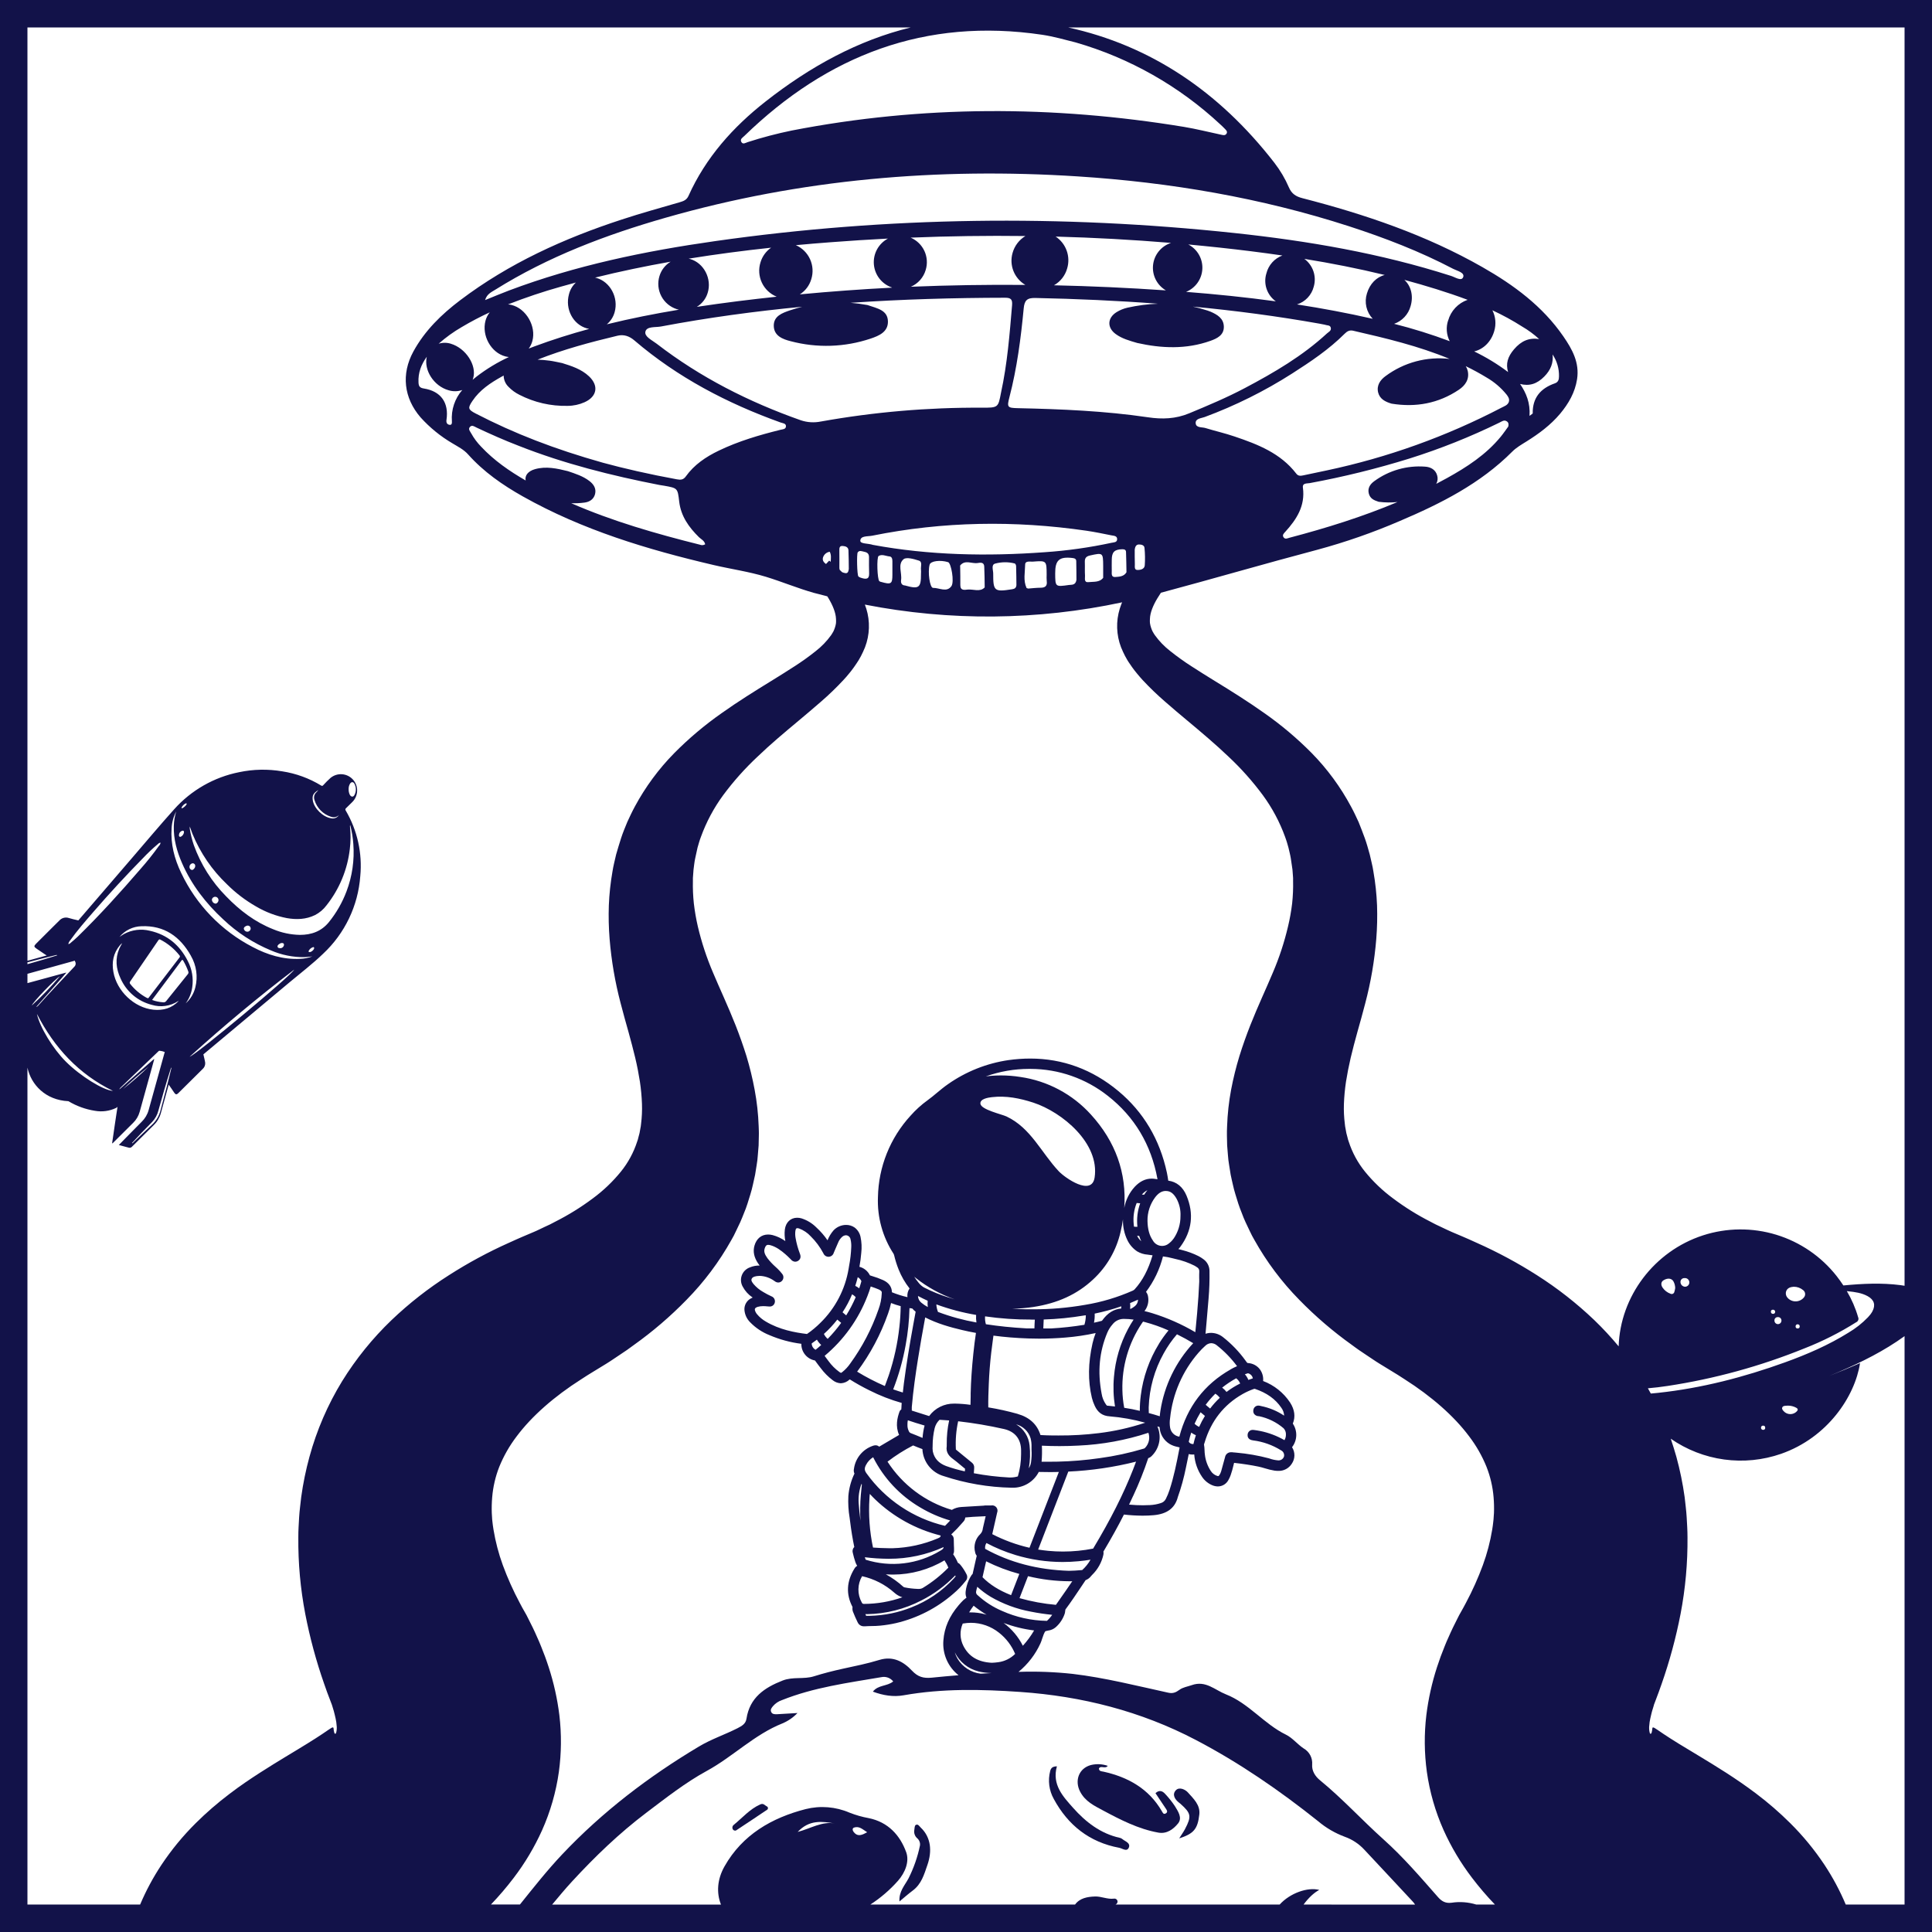 <svg width="1056" height="1056" viewBox="0 0 1056 1056" fill="none" xmlns="http://www.w3.org/2000/svg">
<path d="M0 0V1056H1056V0H0ZM569.64 19C575.98 19.95 582.1 21.73 587.94 23.19C617.45 31.702 644.537 47.054 667 68C667.75 68.69 668.5 69.37 669.19 70.11C669.88 70.85 671.19 71.8 670.4 73.05C669.61 74.3 668.31 73.8 667.19 73.57C660.52 72.17 653.9 70.46 647.19 69.36C575.58 57.58 504.06 57.47 432.69 71.36C424.58 73.025 416.568 75.135 408.69 77.68C407.55 78.03 406.06 79.15 405.2 77.59C404.34 76.03 405.9 75.22 406.79 74.36C452.32 30.13 505.87 9.55 569.64 19ZM815.72 169.6C821.34 172.199 826.778 175.173 832 178.5C835.326 180.438 838.434 182.727 841.27 185.33C835.84 184.48 831.5 186.28 827.53 190.94C824.02 195.05 822.96 198.83 824.29 203.36C818.501 199.003 812.298 195.224 805.77 192.08C810.71 190.93 814.97 186.91 816.69 181.08C817.863 177.272 817.515 173.157 815.72 169.6ZM848.6 193.74C850.998 197.274 852.228 201.471 852.12 205.74C852.12 207.48 851.69 208.89 849.88 209.52C842.11 212.23 837.62 217.36 837.76 225.93C837.76 226.09 837.36 226.26 836.01 227.32C836.49 220.32 834.24 214.82 830.85 209.87C835.92 211.16 840.1 209.87 844.1 205.79C847.65 202.21 849.15 198.16 848.6 193.74ZM812.67 206.42C816.816 208.831 820.486 211.979 823.5 215.71C824.4 216.89 825.2 218.08 824.7 219.71C823.98 221.56 822.18 222.03 820.7 222.83C790.568 238.543 758.436 250.079 725.19 257.12C720.94 258.04 716.68 258.91 712.43 259.81C710.97 260.12 709.63 260.32 708.52 258.88C699.94 247.71 687.52 242.88 674.79 238.58C669.58 236.8 664.17 235.58 658.92 233.97C656.99 233.36 653.76 233.97 653.54 231.35C653.32 228.73 656.54 228.65 658.43 227.95C675.175 221.746 691.21 213.771 706.26 204.16C716.4 197.67 726.41 190.97 734.98 182.4C736.3 181.08 737.63 180.31 739.59 180.76C757.54 184.88 775.43 189.14 792.34 196.18C779.906 194.735 767.389 198.086 757.34 205.55C754.47 207.63 752.34 210.61 753.26 214.49C754.17 218.13 757.21 219.63 760.61 220.63C773.82 222.78 786.2 220.54 797.39 213.03C800.88 210.69 803.28 207.29 802.23 202.7C802.027 201.794 801.664 200.93 801.16 200.15C805 202 808.89 204.11 812.67 206.42ZM785.53 259.87C784.66 256.68 781.94 255.25 778.94 255.06C769.026 254.308 759.17 257.124 751.15 263C748.92 264.61 747.44 266.77 748.15 269.68C748.86 272.59 751.06 273.46 753.55 274.27C756.966 274.716 760.423 274.76 763.85 274.4C744.75 282.46 724.93 288.63 704.78 293.93C703.78 294.2 702.46 294.93 701.59 293.7C700.72 292.47 701.69 291.55 702.49 290.7C708.72 283.86 713.49 276.49 712.15 266.56C711.78 263.89 714.39 264.34 715.89 264.06C734.289 260.667 752.471 256.186 770.34 250.64C787.232 245.336 803.698 238.764 819.6 230.98C820.86 230.36 822.13 229.31 823.6 230.3C824.6 230.96 824.68 231.95 824.4 233.14C823.03 235 821.74 236.93 820.27 238.71C812.2 248.55 801.74 255.32 790.78 261.38C788.88 262.427 786.963 263.453 785.03 264.46C785.417 263.768 785.661 263.004 785.747 262.216C785.833 261.427 785.759 260.629 785.53 259.87ZM620.22 300.44C620.47 298.44 621.22 297.61 622.57 297.6C623.92 297.59 625.45 297.99 625.57 299.51C625.882 302.671 625.928 305.852 625.71 309.02C625.54 311.1 623.34 311.57 621.71 311.53C619.87 311.53 620.33 309.63 620.29 308.43C620.19 305.54 620.23 302.65 620.22 300.44ZM556.38 223.1C550.6 222.98 550.31 222.58 551.75 217.04C555.89 201.13 557.99 184.87 559.54 168.56C559.96 164.16 561.37 162.77 565.92 162.87C588.31 163.33 610.64 164.32 632.92 166.01C627.319 166.22 621.749 166.943 616.28 168.17C614.157 168.646 612.129 169.474 610.28 170.62C605.19 173.81 605.06 179.15 609.88 182.62C613.22 185.06 617.15 186.17 621.59 187.46C634.69 190.39 648.31 191.08 661.71 186.26C665.25 184.98 669 183.19 668.93 178.59C668.86 173.99 665.34 171.96 661.63 170.34C661.1 170.11 660.55 169.92 660 169.74C657.373 168.883 654.703 168.166 652 167.59C675.15 169.79 698.23 172.82 721.21 176.91C722.21 177.09 723.21 177.3 724.28 177.51C725.33 177.97 727.09 177.56 727.4 179.21C727.71 180.86 726.19 181.42 725.28 182.26C711.93 194.57 696.43 203.65 680.49 212.07C670.61 217.3 660.32 221.63 650 225.91C642.61 228.98 635.27 229.25 627.45 228.08C603.92 224.61 580.16 223.62 556.38 223.1ZM607.67 312.1C607.61 310.1 607.67 308.1 607.67 306.1C607.67 301.71 609.14 300.3 613.47 300.2C614.8 300.2 615.47 300.66 615.47 301.79C615.61 305.38 615.64 308.96 615.71 312.79C614.33 315.18 611.71 315.24 609.42 315.39C607.26 315.43 607.7 313.42 607.67 312.05V312.1ZM593.05 314.64C592.88 312.19 593.05 309.72 592.95 307.26C592.87 305.26 593.49 304.14 595.68 303.64C602.85 302.04 602.93 302.03 602.98 309.35C602.98 311.35 602.98 313.4 602.98 315.81C600.98 318.45 597.69 317.86 594.89 318.19C592.34 318.44 593.15 316 593.05 314.59V314.64ZM571 301.83C539.4 304.14 507.92 303.52 477.14 297.83C474.4 296.9 470.14 297.37 470.23 295.51C470.34 292.74 474.36 293.29 476.7 292.81C515.56 284.96 554.61 284.39 593.79 290.08C598.38 290.75 602.92 291.7 607.47 292.61C608.8 292.87 610.72 292.83 610.61 294.84C610.52 296.53 608.74 296.42 607.55 296.68C595.507 299.279 583.292 301 571 301.83ZM588.36 317C587.86 320 585.76 319.53 584.19 319.75C576.8 320.81 576.8 320.75 576.75 313.48C576.7 306.21 578.9 304.12 586.26 305C587.48 305.14 588.26 305.55 588.26 306.73C588.35 310.33 588.34 313.93 588.36 317ZM572.13 317.6C572.5 320.27 571.31 321.24 568.74 321.25C566.45 321.25 564.15 321.54 562.01 321.7C561.58 321.54 561.16 321.51 561.08 321.33C559.21 317.22 560.26 312.87 560.33 308.66C560.33 306.34 563.01 307.09 564.59 306.97C572.05 306.4 572.05 306.43 572.08 314.14C572.026 315.3 572.042 316.462 572.13 317.62V317.6ZM555.56 319.86C555.33 321.67 554.34 321.86 553.07 322.1C543.5 323.6 542.83 323.1 542.87 313.44C542.87 311.58 541.64 308.64 543.97 308.04C547.463 307.105 551.137 307.084 554.64 307.98C555 308.07 555.37 308.9 555.39 309.4C555.5 313 555.52 316.63 555.56 319.88V319.86ZM538.22 321.07C535.62 323.78 532.03 321.94 528.9 322.25C527.23 322.41 524.9 322.95 524.9 319.85C524.9 316.54 524.9 313.23 524.82 309.92C524.82 309.63 524.72 309.24 524.82 309.07C527.58 305.74 531.23 308.28 534.43 307.73C535.81 307.49 537.88 307.19 537.97 309.66C538.15 313.27 538.15 316.87 538.22 321.09V321.07ZM520 320.42C517.4 323.98 513.4 321.25 510 321.33C508.22 321.33 507 312.73 508.12 308.63C508.66 306.63 513.95 305.93 518.25 307.28C519.85 307.76 521.76 318 520 320.42ZM503.4 311.42C503.455 312.139 503.455 312.861 503.4 313.58C503.45 321.31 502.29 322.17 494.72 320.02C492.72 319.93 492.3 318.49 492.52 317.02C493.09 313.15 490.52 308.43 493.89 305.65C495.44 304.37 499.51 305.54 502.19 306.4C504.38 307.07 503.13 309.67 503.4 311.42ZM480.64 317.66C479.51 316.83 479.07 304.6 480.24 303.89C482.15 302.74 484.16 303.96 486.11 304.12C487.56 304.23 487.75 305.57 487.77 306.76C487.77 309.21 487.77 311.67 487.77 314.12C487.77 319.19 487.13 319.67 481.41 318.01C481.68 318.11 481.09 318 480.64 317.66ZM469.19 315.07C468.45 314.42 468.19 302.74 468.82 301.91C469.73 300.71 470.89 301.28 471.99 301.49C473.65 301.81 474.99 302.33 474.99 304.49C474.94 307.49 474.99 310.54 475.05 313.57C475.11 316.6 473.43 316.83 470.19 315.67C470.42 315.76 469.71 315.53 469.19 315.07ZM458.78 301.17C458.78 299.9 458.6 298.27 460.57 298.42C461.99 298.52 463.65 298.91 463.75 300.76C463.92 304.37 463.89 307.98 463.94 311.03C463.72 312.77 463.16 313.52 461.87 313.23C461.328 313.127 460.798 312.966 460.29 312.75L459 311.51C458.843 311.116 458.772 310.694 458.79 310.27C458.87 307.24 458.76 304.2 458.78 301.17ZM448.78 230.37C445.08 231.145 441.24 230.914 437.66 229.7C409.32 219.7 382.77 206.28 358.91 187.86C356.45 185.96 352.12 184.01 352.77 181.26C353.49 178.26 358.25 179.03 361.26 178.46C386.89 173.62 412.64 170.13 438.47 167.67C436.19 168.25 433.92 168.91 431.66 169.67C427.59 171.08 422.85 172.74 422.93 178.09C423.02 183.6 427.83 185.41 432.17 186.5C446.545 190.305 461.72 189.815 475.82 185.09C480.36 183.57 485.42 181.47 485.33 175.73C485.24 169.49 479.53 168.57 474.14 166.73C471.091 166.159 468.013 165.752 464.92 165.51C493 163.59 521.18 162.78 549.42 162.74C552.61 162.74 553.42 163.74 553.19 166.74C551.84 182.62 550.65 198.52 547.12 214.74C545.58 222.85 545.58 222.86 536.59 222.84C507.165 222.667 477.786 225.188 448.82 230.37H448.78ZM454.01 307.06L453.24 306.41L451.48 308.28C450.32 307.44 449.4 306.39 449.82 304.77C450.068 303.942 450.547 303.202 451.2 302.637C451.854 302.072 452.655 301.705 453.51 301.58C454.47 303.34 454.12 305.23 454.05 307.06H454.01ZM322.18 262.93C318.67 260.22 314.51 258.93 310.41 257.53C304.41 256.03 298.47 254.73 292.41 256.44C288.59 257.51 286.75 259.97 287.32 262.62C278.45 257.51 270.06 251.71 262.99 244.16C260.855 241.984 259.025 239.528 257.55 236.86C256.99 235.78 255.73 234.6 256.86 233.35C257.99 232.1 259.24 233.12 260.4 233.67C268.01 237.25 275.69 240.67 283.51 243.67C308.42 253.5 334.24 259.96 360.45 265.08C361.3 265.25 362.17 265.33 363.03 265.49C370.43 266.81 370.38 266.82 371.25 274.24C372.19 282.14 376.52 288.18 382.01 293.59C383.19 294.75 385.01 295.45 385.44 297.5C385.018 297.764 384.539 297.922 384.043 297.962C383.547 298.002 383.049 297.922 382.59 297.73C358.59 291.73 334.83 284.92 312.21 275.05C314.646 275.141 317.084 275.024 319.5 274.7C322.21 274.34 324.5 272.94 325.25 270.06C326 267 324.5 264.73 322.18 262.93ZM247 230.17C247.06 231.17 247.06 232.51 245.54 232.17C244.32 231.91 243.82 230.95 244.04 229.5C245.44 220.15 241.04 213.83 231.69 212.35C229.36 211.98 228.86 211.06 228.75 209.09C228.45 203.76 230.27 199.18 233.27 195C231.56 202.3 237.1 211 245.14 213.29C247.601 214.064 250.247 214.018 252.68 213.16C250.654 215.478 249.108 218.175 248.133 221.095C247.158 224.015 246.773 227.1 247 230.17ZM246.42 187.87C244.251 187.199 241.929 187.199 239.76 187.87C243.674 184.399 247.929 181.333 252.46 178.72C257.394 175.791 262.478 173.12 267.69 170.72C266.597 172.067 265.802 173.632 265.36 175.31C263.21 183.4 268.36 192.73 276.2 194.8C276.837 194.964 277.486 195.081 278.14 195.15C271.888 198.042 265.976 201.617 260.51 205.81C259.76 206.4 259.03 207 258.32 207.6C258.44 207.29 258.55 206.98 258.65 206.66C260.68 199.65 254.58 190.28 246.39 187.87H246.42ZM320.86 179.5C321.252 179.61 321.649 179.7 322.05 179.77C311.94 182.53 301.93 185.68 292.05 189.35C291.03 189.73 290.01 190.12 288.99 190.52C289.915 189.277 290.594 187.868 290.99 186.37C293.18 178.31 287.54 168.6 279.55 166.67C278.939 166.525 278.317 166.428 277.69 166.38C287.185 162.647 296.865 159.4 306.69 156.65C309.357 155.877 312.05 155.133 314.77 154.42C312.925 156.139 311.615 158.354 311 160.8C308.75 168.94 313.22 177.41 320.83 179.5H320.86ZM374.86 260.41C373.49 262.3 372.02 262.36 369.98 261.99C355.13 259.29 340.44 255.91 329.56 252.92C303.07 245.46 281.06 236.92 260.01 226.03C255.8 223.85 255.59 223.03 258.22 219.15C262.22 213.15 268.04 209.32 274.13 205.91C274.51 205.69 274.9 205.49 275.29 205.28C275.302 206.434 275.545 207.575 276.003 208.634C276.462 209.693 277.127 210.651 277.96 211.45C279.672 213.224 281.679 214.689 283.89 215.78C292.035 219.974 301.101 222.058 310.26 221.84C313.459 221.826 316.619 221.145 319.54 219.84C326.34 216.76 327.38 210.84 321.97 205.71C317.73 201.71 312.31 200.03 307.24 198.44C304.77 197.96 302.65 197.44 300.5 197.15C298.35 196.86 296.05 196.66 293.84 196.58C307.95 190.97 322.66 187.05 337.49 183.5C341 182.66 344.01 183.73 346.73 186.06C370.4 206.31 397.51 220.46 426.67 230.93C427.83 231.35 429.67 231.36 429.59 233.03C429.51 234.7 427.75 234.62 426.59 234.92C415.03 237.78 403.59 241.15 392.86 246.32C385.8 249.71 379.45 254 374.85 260.41H374.86ZM370 169C370.36 169.11 370.73 169.19 371.09 169.27C357.85 171.46 344.69 174.06 331.67 177.27C333.746 175.545 335.24 173.224 335.95 170.62C338.17 162.71 333.57 154.05 326.01 151.91L325.24 151.73C338.93 148.34 352.71 145.48 366.56 143.03C363.618 144.805 361.441 147.61 360.45 150.9C359.327 154.567 359.701 158.529 361.491 161.92C363.28 165.312 366.339 167.857 370 169ZM424.42 162.18C417.413 162.933 410.413 163.743 403.42 164.61C395.88 165.563 388.36 166.6 380.86 167.72C383.707 166.01 385.82 163.306 386.79 160.13C389.25 152.38 384.69 143.64 377.1 141.54C376.87 141.47 376.63 141.43 376.4 141.38C391.4 138.96 406.4 137 421.49 135.38C418.699 137.308 416.65 140.13 415.68 143.38C414.523 147.038 414.783 150.998 416.41 154.473C418.036 157.948 420.91 160.685 424.46 162.14L424.42 162.18ZM487.51 157.23C470.723 158.09 453.943 159.313 437.17 160.9C440.185 158.994 442.405 156.059 443.42 152.64C444.562 149.042 444.333 145.148 442.779 141.708C441.225 138.267 438.455 135.522 435 134C441.347 133.407 447.703 132.873 454.07 132.4C464.49 131.6 474.91 130.933 485.33 130.4C482.815 131.743 480.747 133.791 479.381 136.294C478.015 138.797 477.411 141.644 477.643 144.486C477.875 147.327 478.932 150.039 480.685 152.287C482.438 154.536 484.811 156.223 487.51 157.14V157.23ZM560.35 155.73C539.51 155.543 518.68 155.877 497.86 156.73C499.803 155.892 501.538 154.636 502.94 153.051C504.341 151.466 505.376 149.591 505.97 147.56C507.028 144.118 506.771 140.407 505.251 137.143C503.731 133.879 501.055 131.295 497.74 129.89C518.66 129.043 539.563 128.75 560.45 129.01C557.026 131.092 554.523 134.399 553.45 138.26C552.513 141.524 552.686 145.006 553.942 148.161C555.198 151.315 557.466 153.963 560.39 155.69L560.35 155.73ZM577 129.31C598.04 129.877 619.063 131.03 640.07 132.77C637.442 133.617 635.115 135.206 633.372 137.347C631.628 139.488 630.542 142.088 630.245 144.833C629.948 147.578 630.452 150.351 631.697 152.815C632.942 155.279 634.874 157.33 637.26 158.72C616.86 157.313 596.467 156.383 576.08 155.93C579.6 153.948 582.189 150.65 583.28 146.76C584.248 143.563 584.16 140.139 583.028 136.995C581.897 133.852 579.783 131.157 577 129.31ZM649.5 133.62C660.91 134.68 672.31 135.89 683.71 137.32C689.463 138.04 695.207 138.817 700.94 139.65C698.799 140.44 696.883 141.741 695.36 143.44C693.837 145.14 692.752 147.186 692.2 149.4C691.333 152.169 691.365 155.141 692.29 157.891C693.215 160.641 694.986 163.028 697.35 164.71C681.06 162.48 664.7 160.81 648.28 159.53C650.81 158.506 652.993 156.778 654.571 154.551C656.149 152.324 657.056 149.692 657.185 146.966C657.313 144.239 656.657 141.533 655.295 139.168C653.934 136.803 651.922 134.878 649.5 133.62ZM712.88 141.48C727.67 143.88 742.36 146.76 756.88 150.3C752.47 151.38 748.71 155.06 747.15 160.38C746.393 162.763 746.287 165.305 746.84 167.743C747.394 170.181 748.588 172.427 750.3 174.25C736.59 171.12 722.79 168.54 708.93 166.4C711.15 165.689 713.153 164.426 714.752 162.729C716.35 161.033 717.492 158.958 718.07 156.7C718.878 153.941 718.817 151.001 717.896 148.278C716.974 145.555 715.237 143.181 712.92 141.48H712.88ZM791.5 175.19C790.891 177.038 790.657 178.989 790.81 180.929C790.962 182.869 791.5 184.76 792.39 186.49C782.444 182.764 772.298 179.596 762 177C764.168 176.24 766.119 174.966 767.686 173.287C769.254 171.608 770.391 169.575 771 167.36C772.68 161.72 771.23 156.25 767.6 152.97C773.447 154.543 779.273 156.233 785.08 158.04C790.83 159.84 796.55 161.76 802.18 163.88C799.624 164.765 797.321 166.256 795.468 168.226C793.615 170.196 792.267 172.585 791.54 175.19H791.5ZM799.7 151.55C798.83 153.87 795.31 151.5 793.14 150.81C754.54 138.44 714.82 131.64 674.66 127.36C579.94 117.25 485.34 118.36 390.98 131.77C352.58 137.23 314.68 145.05 278.24 158.77C273.85 160.43 269.51 162.26 265.15 164.02C266.1 160.72 268.58 159.68 270.75 158.32C299.68 140.24 331.27 128.32 363.86 118.99C437.59 97.87 512.83 91.5 589.13 96.42C639.55 99.67 689.13 108.09 737.26 123.64C756.88 130 776.09 137.4 794.39 147C796.54 148.11 800.71 148.94 799.74 151.55H799.7ZM15 526C20.227 524.62 25.467 523.287 30.72 522C30.828 521.974 30.94 521.974 31.048 522C31.156 522.026 31.256 522.078 31.34 522.15C28.72 522.96 26.1 523.8 23.47 524.57L15 527V526ZM15 532.27C23.42 529.937 31.84 527.603 40.26 525.27C40.447 525.229 40.624 525.151 40.78 525.04L41.03 525.52C41.3 525.975 41.407 526.508 41.333 527.032C41.258 527.556 41.007 528.039 40.62 528.4C34.03 535.48 27.3 542.4 20.87 549.67C20.584 550.034 20.169 550.274 19.71 550.34C19.897 550.21 20.068 550.059 20.22 549.89C23.73 545.89 27.29 541.89 30.82 537.89C32.62 535.89 34.41 533.78 36.24 531.67C36.05 531.67 35.97 531.6 35.9 531.67L15 537.36V532.27ZM99.51 471.8C104.73 483.69 112.51 493.73 121.99 502.5C129.586 509.722 138.447 515.485 148.13 519.5C153.922 521.996 160.174 523.246 166.48 523.17C167.89 523.12 169.28 522.87 170.69 522.77C168.553 523.571 166.3 524.017 164.02 524.09C154.76 524.53 146.2 521.91 138.15 517.65C121.003 508.778 107.247 494.516 99 477.06C95.32 469.39 93.2 461.29 93.8 452.68C93.962 449.49 94.818 446.374 96.31 443.55C95.501 446.125 95.06 448.801 95 451.5C94.81 458.64 96.68 465.34 99.51 471.8ZM99.57 454.1C100.27 453.86 100.57 454.2 100.57 454.9C100.502 455.422 100.306 455.919 99.999 456.347C99.692 456.775 99.283 457.119 98.81 457.35C98.01 457.56 97.73 456.98 97.81 456.35C97.837 455.84 98.02 455.35 98.335 454.948C98.65 454.545 99.081 454.249 99.57 454.1ZM99.29 441.29C99.783 440.353 100.56 439.597 101.51 439.13C101.78 438.99 102.06 439.02 102.02 439.61C101.43 440.524 100.609 441.265 99.64 441.76C99.24 441.81 99.11 441.63 99.29 441.29ZM171.9 437.29C172.545 439.443 173.71 441.405 175.291 443.002C176.873 444.6 178.823 445.784 180.97 446.45C181.697 446.72 182.486 446.777 183.244 446.614C184.002 446.451 184.698 446.075 185.25 445.53C184.797 446.231 184.136 446.773 183.359 447.08C182.583 447.386 181.73 447.442 180.92 447.24C176.52 446.56 171.72 441.91 170.99 437.58C170.53 434.89 171.23 433.49 174.06 431.81C173.71 432.2 173.37 432.62 172.99 432.98C172.392 433.5 171.967 434.191 171.772 434.959C171.577 435.728 171.622 436.538 171.9 437.28V437.29ZM172.15 500.19C174.643 498.907 176.808 497.07 178.48 494.82C185.519 485.937 189.929 475.261 191.21 464C191.697 460.017 191.73 455.991 191.31 452C191.215 451.665 191.255 451.306 191.42 451C192.313 454.358 192.882 457.794 193.12 461.26C193.802 470.096 192.525 478.974 189.38 487.26C187.085 493.339 183.83 499.011 179.74 504.06C175.66 509.06 170.22 511 163.92 510.99C158.921 510.895 153.984 509.857 149.37 507.93C139.37 503.99 131 497.61 123.6 489.93C115.746 481.993 109.719 472.437 105.94 461.93C104.946 458.998 104.204 455.987 103.72 452.93C103.693 452.53 103.693 452.13 103.72 451.73C104.28 453.26 104.72 454.56 105.23 455.84C109.49 466.204 115.885 475.553 124 483.28C128.766 488.042 134.147 492.145 140 495.48C145.186 498.537 150.859 500.681 156.77 501.82C162 502.73 167.2 502.59 172.15 500.18V500.19ZM171.72 518.19C171.72 519.08 170.07 520.53 169.16 520.4C168.72 520.33 168.5 520.13 168.75 519.69C169.219 518.777 170.021 518.078 170.99 517.74C171.37 517.59 171.7 517.66 171.72 518.17V518.19ZM155.23 516.41C155.184 516.894 154.968 517.347 154.62 517.688C154.272 518.028 153.815 518.234 153.33 518.27C152.33 518.27 151.79 518.09 151.68 517.33C151.57 516.57 153.06 515.43 154.06 515.43C154.71 515.42 155.22 515.62 155.23 516.39V516.41ZM137.03 507.41C137.028 507.886 136.843 508.344 136.514 508.688C136.185 509.032 135.736 509.237 135.26 509.26C134.775 509.265 134.304 509.093 133.936 508.776C133.568 508.46 133.328 508.021 133.26 507.54C133.26 506.76 134.44 505.92 135.45 505.91C135.854 505.905 136.244 506.059 136.534 506.34C136.825 506.621 136.992 507.006 137 507.41H137.03ZM119.43 492C119.43 493 118.43 494 117.69 493.91C117.185 493.818 116.726 493.561 116.384 493.179C116.041 492.797 115.836 492.312 115.8 491.8C115.849 491.336 116.074 490.908 116.43 490.605C116.785 490.302 117.244 490.147 117.71 490.173C118.176 490.199 118.615 490.403 118.935 490.743C119.255 491.083 119.432 491.533 119.43 492ZM105.43 471.85C105.619 471.862 105.803 471.913 105.971 471.999C106.139 472.086 106.287 472.206 106.406 472.352C106.525 472.499 106.613 472.668 106.664 472.85C106.714 473.032 106.727 473.223 106.7 473.41C106.7 474.36 105.7 475.51 104.96 475.52C104.548 475.463 104.174 475.249 103.915 474.923C103.656 474.597 103.533 474.184 103.57 473.77C103.588 473.283 103.782 472.82 104.117 472.466C104.452 472.113 104.905 471.894 105.39 471.85H105.43ZM160.8 530C159.11 533.27 107.63 576.17 103.66 577.6C122.04 560.92 141.087 545.053 160.8 530ZM104.34 522.43C107.362 527.627 108.238 533.798 106.78 539.63C105.959 543.036 104.113 546.107 101.49 548.43C103.406 545.84 104.64 542.811 105.08 539.62C105.803 534.722 104.96 529.72 102.67 525.33C98.29 516.64 91.48 510.86 81.87 508.74C77.151 507.565 72.164 508.177 67.87 510.46C66.98 510.93 66.17 511.56 65.32 512.12C66.78 510.337 68.608 508.89 70.679 507.878C72.751 506.867 75.016 506.315 77.32 506.26C89.79 505.74 98.46 511.92 104.34 522.4V522.43ZM83.88 551.89C73.2 550.81 63.81 541.55 62 531.34C61 525.98 61.93 521.01 65.5 516.72C65.876 516.268 66.309 515.868 66.79 515.53C66.26 516.53 65.66 517.44 65.22 518.46C62.83 523.99 63.41 529.46 65.88 534.76C67.43 538.302 69.766 541.443 72.712 543.947C75.658 546.451 79.135 548.251 82.88 549.21C85.291 549.954 87.837 550.161 90.337 549.815C92.837 549.47 95.231 548.58 97.35 547.21C97.45 547.17 97.554 547.139 97.66 547.12C93.91 551.08 89.21 552.42 83.88 551.89ZM93.78 583.4C92.94 586.78 92.19 589.94 91.38 593.07C90.2 597.63 88.95 602.17 87.78 606.73C87.051 609.801 85.426 612.586 83.11 614.73C79.48 618.07 75.95 621.51 72.38 624.91L72.17 624.71C73.79 622.98 75.4 621.24 77.04 619.53C79.04 617.43 81.07 615.347 83.13 613.28C84.805 611.521 85.994 609.357 86.58 607C88.64 599.47 90.81 592 93.19 584.54C93.256 584.105 93.463 583.705 93.78 583.4ZM61.72 596.26C56.43 595.94 43.83 588.1 35.99 580.26C28.89 573.16 21.78 561.49 20.18 554.17C29.68 572.66 43 587.08 61.72 596.26ZM71.2 536.39C76.34 528.91 81.46 521.42 86.56 513.92C86.94 513.36 87.22 513.36 87.77 513.64C91.756 515.72 95.258 518.616 98.05 522.14C98.141 522.221 98.215 522.32 98.265 522.431C98.315 522.542 98.341 522.663 98.341 522.785C98.341 522.907 98.315 523.028 98.265 523.139C98.215 523.25 98.141 523.349 98.05 523.43C92.517 530.63 86.997 537.833 81.49 545.04C81.3 545.29 81.19 545.61 80.77 545.62C80.524 545.532 80.283 545.428 80.05 545.31C76.658 543.455 73.67 540.943 71.26 537.92C71.155 537.824 71.071 537.708 71.011 537.578C70.951 537.449 70.918 537.31 70.912 537.167C70.906 537.025 70.929 536.883 70.978 536.75C71.028 536.617 71.103 536.494 71.2 536.39ZM90.9 547.09C90.705 547.374 90.433 547.596 90.115 547.729C89.798 547.862 89.449 547.9 89.11 547.84C87.062 547.695 85.043 547.271 83.11 546.58L96.65 528.46C97.49 527.33 98.36 526.21 99.17 525.05C99.58 524.46 99.81 524.56 100.17 525.12C101.261 526.981 102.175 528.939 102.9 530.97C103.009 531.219 103.044 531.494 103 531.762C102.955 532.03 102.834 532.28 102.65 532.48C98.703 537.333 94.787 542.203 90.9 547.09ZM86.9 462.3C83.748 466.705 80.37 470.944 76.78 475C65.84 487.69 54.6 500.11 42.61 511.83C41.35 513.07 39.99 514.2 38.61 515.35C38.455 515.544 38.259 515.701 38.036 515.81C37.813 515.919 37.568 515.977 37.32 515.98C37.514 515.219 37.887 514.516 38.41 513.93C42.22 508.57 46.55 503.63 50.85 498.66C59.617 488.52 68.707 478.66 78.12 469.08C80.71 466.333 83.458 463.738 86.35 461.31C86.713 460.905 87.21 460.645 87.75 460.58C87.686 461.229 87.4 461.837 86.94 462.3H86.9ZM17.38 549.58C18.01 547.72 29.78 535.44 32.75 533.58C27.996 539.256 22.861 544.602 17.38 549.58ZM214 721.55C203.629 731.498 194.557 742.717 187 754.94C179.13 767.795 173.12 781.7 169.15 796.24C167.17 803.468 165.664 810.816 164.64 818.24L164 823.8C163.82 825.63 163.58 827.49 163.5 829.31C163.3 832.95 163.03 836.64 163.06 840.23C162.931 854.288 164.2 868.324 166.85 882.13C169.359 895.118 172.815 907.906 177.19 920.39C178.19 923.46 179.36 926.39 180.49 929.39L181.34 931.63L181.44 931.91L181.49 932.07L181.58 932.36L181.75 932.93L182.45 935.22C182.68 935.97 182.8 936.65 182.99 937.35C183.18 938.008 183.334 938.675 183.45 939.35C183.55 939.98 183.67 940.61 183.8 941.22L183.97 942.87C184.186 944.319 184.097 945.797 183.71 947.21C183.37 947.91 182.93 947.75 182.71 947.06C182.497 946.289 182.366 945.498 182.32 944.7C182.24 944.07 181.92 943.98 180.98 944.54C180.04 945.1 178.49 946.21 176.27 947.7C174.05 949.19 171.19 951.03 167.81 953.11C161 957.36 152.26 962.4 142 969C136.86 972.32 131.33 976 125.46 980.5C118.953 985.411 112.786 990.757 107 996.5C99.982 1003.46 93.689 1011.11 88.22 1019.34C83.683 1026.19 79.79 1033.44 76.59 1041H15V583.55C17 592.83 24.84 601.31 37.39 601.89C41.833 604.558 46.75 606.341 51.87 607.14C55.768 607.845 59.789 607.313 63.37 605.62C63.708 605.467 64.005 605.237 64.24 604.95C63.79 608.25 63.17 611.53 62.74 614.83C62.31 618.13 61.74 621.55 61.27 624.92C61.63 624.92 61.75 624.7 61.91 624.54C65.54 620.94 69.15 617.32 72.79 613.72C74.482 612.068 75.707 609.998 76.34 607.72C77.85 602.32 79.34 596.91 80.83 591.51C81.98 587.32 83.15 583.14 84.32 578.91C84.15 578.91 84.06 578.91 84.01 578.96L65.23 595.46C65.341 595.117 65.537 594.807 65.8 594.56L86.41 574.8C86.65 574.57 86.82 574.28 87.28 574.33C88.24 574.421 89.181 574.657 90.07 575.03C89.989 575.246 89.918 575.466 89.86 575.69C86.98 586.05 84.107 596.407 81.24 606.76C80.56 609.193 79.245 611.402 77.43 613.16C73.26 617.32 69.15 621.56 64.95 625.84C66.68 626.29 68.46 626.74 70.22 627.25C70.569 627.379 70.95 627.395 71.308 627.296C71.667 627.198 71.986 626.989 72.22 626.7C76.16 622.74 80.12 618.807 84.1 614.9C85.939 613.11 87.261 610.858 87.93 608.38L92.22 592.84C92.275 592.936 92.335 593.03 92.4 593.12C93.4 594.47 94.31 595.9 95.27 597.3C95.98 598.3 96.52 598.42 97.44 597.51C101.867 593.15 106.28 588.773 110.68 584.38C111.183 583.96 111.58 583.426 111.837 582.823C112.094 582.22 112.205 581.564 112.16 580.91C111.95 579.4 111.51 577.91 111.16 576.3C126.88 563.16 142.597 550.017 158.31 536.87C164.46 531.72 170.85 526.87 176.63 521.28C188.484 510.205 195.729 495.069 196.92 478.89C198.115 466.417 195.343 453.885 189 443.08C188.912 442.98 188.847 442.862 188.809 442.735C188.771 442.608 188.761 442.473 188.779 442.342C188.797 442.21 188.843 442.084 188.914 441.971C188.985 441.859 189.079 441.763 189.19 441.69C190.36 440.58 191.49 439.43 192.64 438.3C194.243 436.677 195.161 434.499 195.203 432.219C195.245 429.938 194.409 427.728 192.868 426.046C191.326 424.364 189.197 423.34 186.921 423.184C184.645 423.029 182.396 423.754 180.64 425.21C179.22 426.45 177.93 427.83 176.64 429.21C176.29 429.56 176.06 429.69 175.56 429.38C169.046 425.4 161.806 422.756 154.26 421.6C146.451 420.271 138.461 420.427 130.71 422.06C116.96 424.798 104.474 431.938 95.14 442.4C87.29 451.15 79.73 460.17 72.06 469.08C62.313 480.413 52.567 491.747 42.82 503.08C40.94 502.63 39.23 502.28 37.59 501.76C36.69 501.464 35.722 501.438 34.807 501.685C33.892 501.932 33.069 502.441 32.44 503.15C31.25 504.28 30.09 505.46 28.92 506.63C25.86 509.683 22.8 512.737 19.74 515.79C18.45 517.08 18.5 517.52 19.96 518.51C21.42 519.5 23.09 520.61 24.64 521.68C24.928 521.893 25.236 522.077 25.56 522.23L15 525.15V15H497.82C469 22 442.71 36.45 418.51 55.44C400.64 69.44 385.71 86.14 376.28 107.16C375.28 109.31 373.61 109.93 371.59 110.52C361.01 113.6 350.39 116.52 339.92 119.97C308.29 130.29 278.26 143.9 251.56 164.08C241.31 171.83 232.19 180.7 225.94 192.14C219.24 204.42 220.69 217.49 229.88 228.14C234.94 233.745 240.832 238.537 247.35 242.35C250.35 244.17 253.46 245.7 255.83 248.35C264.33 257.89 274.67 265.07 285.7 271.29C318.39 289.7 353.88 300.38 390.15 308.86C399.6 311.07 409.3 312.42 418.56 315.24C427.41 317.94 436 321.56 444.96 324.08C447.37 324.73 449.77 325.34 452.18 325.94L452.94 327.16C455.22 330.99 456.81 334.92 456.94 338.21C457 339.002 457 339.798 456.94 340.59C456.89 340.97 456.78 341.34 456.73 341.71C456.667 342.086 456.567 342.454 456.43 342.81C456.202 343.548 455.924 344.269 455.6 344.97C455.15 345.69 454.84 346.42 454.29 347.15C451.9 350.475 449.04 353.436 445.8 355.94C442.078 358.912 438.203 361.685 434.19 364.25C430.05 366.95 425.73 369.62 421.33 372.34C412.53 377.76 403.44 383.4 394.48 389.77C385.173 396.285 376.471 403.624 368.48 411.7C359.976 420.357 352.741 430.175 346.99 440.86C346.29 442.24 345.51 443.6 344.87 445.02L342.87 449.29C341.69 452.19 340.45 455.09 339.49 458.08C338.53 461.07 337.61 464.08 336.76 467.08C336.37 468.6 336.05 470.13 335.69 471.67L335.19 473.97L334.78 476.29C333.698 482.428 333.03 488.632 332.78 494.86C332.569 500.97 332.709 507.086 333.2 513.18C334.168 525.023 336.176 536.759 339.2 548.25C340.63 553.91 342.14 559.04 343.5 563.97C344.86 568.9 346.1 573.56 347.19 578.11C348.28 582.66 349.1 587.02 349.77 591.25C350.37 595.269 350.744 599.319 350.89 603.38C351.018 607.034 350.851 610.693 350.39 614.32L350.24 615.61C350.19 616.04 350.08 616.44 350.01 616.85L349.56 619.32L348.94 621.67L348.65 622.84C348.53 623.23 348.39 623.6 348.26 623.97C346.328 629.96 343.304 635.541 339.34 640.43C334.882 645.912 329.748 650.808 324.06 655C317.584 659.849 310.694 664.119 303.47 667.76C302.53 668.25 301.64 668.76 300.66 669.23L297.66 670.62L294.73 672.02C293.73 672.48 292.8 672.96 291.73 673.38L285.61 675.98L284.09 676.64L282.18 677.48L278.06 679.34C266.744 684.408 255.82 690.311 245.38 697C234.142 704.137 223.631 712.359 214 721.55ZM67 595.55C71.533 591.127 76.289 586.938 81.25 583C76.72 587.43 71.94 591.56 67 595.51V595.55ZM190.56 431.37C190.511 430.318 190.772 429.275 191.31 428.37C192 427.25 193.1 427.23 193.71 428.37C194.224 429.304 194.499 430.351 194.509 431.417C194.52 432.484 194.266 433.536 193.77 434.48C193.13 435.76 191.98 435.7 191.23 434.48C190.75 433.516 190.52 432.446 190.56 431.37ZM436 1001.31C442.35 994.5 449.36 995.53 456.32 996.68C449.28 995.42 443.34 999.33 436 1001.31ZM466.67 1001.41C466 1000.6 465.67 999.35 466.78 998.93C469.63 997.93 471.52 999.93 473.99 1001.48C471.18 1003 468.86 1004.11 466.65 1001.41H466.67ZM712.51 1041C715.11 1037.47 718.13 1034.54 721.09 1033C714.73 1031.34 705.09 1034.75 699.44 1041H609.69C610.023 1040.88 610.31 1040.66 610.515 1040.37C610.721 1040.08 610.834 1039.73 610.84 1039.38C610.831 1039.13 610.768 1038.89 610.654 1038.66C610.54 1038.44 610.378 1038.25 610.181 1038.09C609.983 1037.94 609.754 1037.83 609.51 1037.78C609.267 1037.73 609.014 1037.73 608.77 1037.78C605.21 1038.19 601.89 1036.46 598.5 1036.59C594.34 1036.74 590.21 1037.45 587.6 1041H475.72C481.321 1037.37 486.404 1033 490.83 1028C494.75 1023.56 497.16 1017.46 495.31 1012.38C491.95 1003.1 485.42 995.93 474.88 993.77C471.276 993.122 467.745 992.117 464.34 990.77C456.77 987.507 448.336 986.825 440.34 988.83C421.92 993.58 405.84 1002.75 396.01 1020.12C392.01 1027.2 391.52 1034.53 394.07 1041.01H301.8C305.36 1036.75 308.89 1032.47 312.65 1028.4C325.17 1014.81 338.41 1002.06 353.23 990.84C363.99 982.71 374.64 974.32 386.37 967.92C400.71 960.09 412.31 948.08 427.66 941.98C430.765 940.677 433.567 938.747 435.89 936.31C431.59 936.57 428.05 936.8 424.5 936.98C423.33 936.98 422.08 936.98 421.5 935.69C420.92 934.4 421.77 933.46 422.5 932.55C423.804 931.033 425.493 929.896 427.39 929.26C444.88 922.26 463.39 919.84 481.77 916.7C482.955 916.454 484.185 916.543 485.322 916.956C486.46 917.369 487.459 918.091 488.21 919.04C484.96 921.77 479.99 920.85 477.1 924.62C482.69 926.7 488.3 927.62 493.89 926.62C515.08 922.85 536.46 923.32 557.69 924.79C591.27 927.12 623.52 935.27 653.58 951.01C677.42 963.49 699.46 978.69 720.46 995.44C724.788 999.104 729.722 1001.98 735.04 1003.95C739.146 1005.41 742.833 1007.86 745.78 1011.07C754.55 1020.4 763.25 1029.8 771.99 1039.15C772.544 1039.72 773.034 1040.34 773.45 1041.02L712.51 1041ZM470.32 831.21C469.86 827.8 469.54 824.57 469.32 821.42C469.119 817.901 469.643 814.378 470.86 811.07L471.08 811.37L470.93 812.85C470.78 814.29 470.64 815.66 470.52 817.02C470.113 821.739 470.046 826.481 470.32 831.21ZM471.2 861.52C477.768 862.98 483.851 866.099 488.87 870.58C490.121 871.718 491.611 872.562 493.23 873.05C486.529 875.418 479.477 876.641 472.37 876.67C471.56 876.67 471.37 876.56 471 875.84C469.787 873.641 469.168 871.164 469.203 868.654C469.238 866.143 469.926 863.684 471.2 861.52ZM485.41 852H486C496.258 852.022 506.403 849.847 515.75 845.62C515.75 846.24 515.48 846.75 513.93 847.62C507.876 851.291 501.108 853.627 494.078 854.47C487.049 855.313 479.92 854.645 473.17 852.51C472.997 852.07 472.837 851.62 472.69 851.16C476.91 851.69 481.157 851.971 485.41 852ZM475.23 819C475.23 818.2 475.35 817.38 475.43 816.55C476.38 817.6 477.31 818.55 478.27 819.48C488.287 829.103 500.651 835.933 514.13 839.29C514.13 839.91 514.01 840.29 512.51 840.88C504.742 844.165 496.431 845.979 488 846.23C487.28 846.23 486.57 846.23 485.85 846.23C482.91 846.23 479.93 846.05 477.17 845.87C475.307 837.043 474.654 828.003 475.23 819ZM516.23 852.86C517.083 854.111 517.794 855.452 518.35 856.86C514.213 861.089 509.564 864.784 504.51 867.86C503.879 868.259 503.147 868.471 502.4 868.47C502.184 868.489 501.966 868.489 501.75 868.47H501.53C499.144 868.387 496.769 868.106 494.43 867.63C494.089 867.566 493.777 867.394 493.54 867.14C490.695 864.567 487.557 862.339 484.19 860.5C485.54 860.59 486.89 860.64 488.19 860.64C498.077 860.604 507.772 857.91 516.26 852.84L516.23 852.86ZM474 882.27C484.286 882.093 494.391 879.543 503.53 874.82C510.435 871.329 516.705 866.705 522.08 861.14C522.179 861.281 522.269 861.428 522.35 861.58C522.12 861.89 521.64 862.4 521.35 862.77C514.915 869.726 506.981 875.125 498.15 878.56C490.996 881.427 483.385 882.989 475.68 883.17H474.9H473.73H473.41C473.28 882.85 473.14 882.54 473 882.23L474 882.27ZM516.53 834C499.235 829.93 483.997 819.739 473.63 805.31C472.44 803.67 472.38 802.49 473.39 800.64C474.278 798.939 475.608 797.509 477.24 796.5C482.985 807.923 491.905 817.444 502.93 823.92C508.078 827.004 513.604 829.407 519.37 831.07C518.47 832 517.54 833 516.53 834ZM485.1 798.92C489.495 795.555 494.18 792.586 499.1 790.05C500.73 790.74 502.43 791.43 504.17 792.05C504.323 795.425 505.533 798.667 507.629 801.318C509.725 803.968 512.601 805.893 515.85 806.82C527.797 810.77 540.269 812.907 552.85 813.16H553.15C556.155 813.258 559.126 812.499 561.716 810.973C564.306 809.447 566.409 807.216 567.78 804.54C569.63 804.54 571.5 804.61 573.35 804.61C575.2 804.61 576.93 804.61 578.75 804.54L568.19 831.81L564.7 840.81C564.033 842.53 563.367 844.253 562.7 845.98C555.631 844.365 548.794 841.866 542.35 838.54C543.22 834.82 544.07 831.05 544.88 827.39L545.02 826.79C545.214 826.309 545.276 825.786 545.198 825.273C545.121 824.761 544.909 824.279 544.582 823.876C544.255 823.474 543.827 823.167 543.341 822.986C542.855 822.806 542.33 822.759 541.82 822.85H538.41C538.189 822.85 537.969 822.888 537.76 822.96L525.45 823.7C523.614 823.796 521.829 824.338 520.25 825.28C505.763 820.969 493.296 811.62 485.1 798.92ZM448.45 723C446.186 725.268 443.719 727.323 441.08 729.14C434.52 728.34 426.08 726.82 418.57 722.33C416.751 721.292 415.132 719.938 413.79 718.33C413.243 717.701 412.846 716.955 412.63 716.15C412.54 715.73 412.35 714.85 414.21 714.29C415.15 714.027 416.124 713.903 417.1 713.92C417.76 713.92 418.49 713.92 419.44 714.05H419.77L420.29 714.12H420.68C421.335 714.149 421.979 713.942 422.495 713.536C423.011 713.131 423.364 712.554 423.49 711.91C423.649 711.235 423.557 710.525 423.232 709.912C422.906 709.299 422.369 708.826 421.72 708.58C420.152 707.875 418.629 707.073 417.16 706.18C415.138 705.043 413.333 703.557 411.83 701.79C410.64 700.28 410.56 699.66 410.83 699.03C411.1 698.4 411.61 697.81 413.59 697.5C414.146 697.417 414.708 697.374 415.27 697.37C418.101 697.482 420.837 698.421 423.14 700.07L423.59 700.38C424.117 700.772 424.753 700.989 425.41 701C425.787 700.993 426.158 700.909 426.502 700.755C426.846 700.6 427.155 700.377 427.41 700.1C427.898 699.587 428.178 698.912 428.196 698.204C428.215 697.497 427.97 696.808 427.51 696.27C426.716 695.231 425.84 694.258 424.89 693.36L423.8 692.36C422.199 690.934 420.736 689.36 419.43 687.66C417.86 685.47 417.43 683.97 417.99 682.31C418.6 680.42 419.42 680.42 419.9 680.42C420.286 680.43 420.668 680.487 421.04 680.59C424.29 681.47 427.04 683.59 429.34 685.59C430.11 686.24 430.84 686.96 431.61 687.72L432.16 688.27L432.31 688.42C432.592 688.782 432.949 689.079 433.356 689.289C433.763 689.5 434.212 689.62 434.67 689.64C435.221 689.635 435.759 689.472 436.22 689.17C436.99 688.68 438.13 687.53 437.22 685.26L437.15 685.08C436.115 682.354 435.345 679.534 434.85 676.66C434.618 675.386 434.581 674.085 434.74 672.8C434.94 671.3 435.49 671.3 435.82 671.3C436.14 671.311 436.456 671.369 436.76 671.47C439.199 672.369 441.387 673.841 443.14 675.76C445.879 678.462 448.192 681.564 450 684.96L450.07 685.11C450.31 685.674 450.717 686.15 451.236 686.476C451.756 686.801 452.362 686.96 452.974 686.931C453.586 686.901 454.174 686.685 454.66 686.311C455.146 685.938 455.505 685.424 455.69 684.84L455.75 684.68C456.02 684.05 456.29 683.42 456.55 682.79C457.04 681.64 457.55 680.49 458.04 679.35C458.541 678.003 459.382 676.808 460.48 675.88C461.04 675.445 461.722 675.197 462.43 675.17C463.041 675.208 463.621 675.455 464.071 675.87C464.521 676.286 464.814 676.844 464.9 677.45C465.225 678.828 465.353 680.246 465.28 681.66C465.146 685.081 464.755 688.487 464.11 691.85L463.84 693.48C461.975 704.705 456.585 715.044 448.45 723ZM448.87 735.15C447.78 736.15 446.71 737.02 445.79 737.77C445.152 737.441 444.616 736.944 444.241 736.332C443.865 735.721 443.664 735.018 443.66 734.3L446.51 732.23C446.825 732.772 447.179 733.29 447.57 733.78C447.971 734.269 448.406 734.73 448.87 735.16V735.15ZM467.72 709L467.59 709.31C466.139 712.65 464.444 715.879 462.52 718.97C461.86 718.39 461.19 717.83 460.52 717.28C462.573 714.176 464.321 710.881 465.74 707.44C466.478 707.852 467.147 708.379 467.72 709ZM467.47 702.84C467.95 701.41 468.39 699.84 468.83 698.09C469.727 698.571 470.433 699.343 470.83 700.28C470.47 701.61 470.08 702.9 469.63 704.18C468.961 703.65 468.237 703.195 467.47 702.82V702.84ZM457.67 721.27L457.82 721.4L459.77 723.07C457.532 726.161 455.069 729.083 452.4 731.81C451.531 731.063 450.826 730.143 450.33 729.11C453.008 726.716 455.465 724.085 457.67 721.25V721.27ZM474.07 708.56C474.83 706.61 475.44 704.84 475.93 703.17L476.41 703.34C477.69 703.77 478.9 704.19 480.08 704.69C482.16 705.58 482 706.36 481.95 706.62C481.9 706.88 481.95 706.84 481.95 706.95C481.824 709.957 481.22 712.924 480.16 715.74C476.501 726.303 471.294 736.265 464.71 745.3C463.53 747.021 462.105 748.561 460.48 749.87C459.89 750.33 459.7 750.39 459.73 750.4C459.413 750.298 459.115 750.142 458.85 749.94C456.536 748.281 454.509 746.254 452.85 743.94C452.37 743.34 451.91 742.71 451.45 742.08C451.21 741.76 450.98 741.43 450.73 741.08C461.143 732.387 469.174 721.19 474.07 708.54V708.56ZM485.36 718.1C486.063 716.181 486.621 714.212 487.03 712.21C488.751 712.883 490.511 713.454 492.3 713.92C492.254 717.733 492.014 721.541 491.58 725.33C490.606 734.306 488.664 743.151 485.79 751.71C485.28 753.21 484.71 754.71 484.16 756.21L483.64 757.58C478.415 755.318 473.356 752.692 468.5 749.72C475.685 740.085 481.369 729.417 485.36 718.08V718.1ZM495 735.29C496.243 728.594 496.949 721.809 497.11 715L498.11 715.13L498.63 715.2C499.18 715.85 499.801 716.437 500.48 716.95L499.24 723.69C497.07 735.47 495.37 746.1 494.04 756.19C493.83 757.7 493.65 759.32 493.47 761.12C491.77 760.61 490.03 760.04 488.2 759.4C491.236 751.6 493.513 743.526 495 735.29ZM533.69 722.84C526.528 721.571 519.498 719.643 512.69 717.08C512.175 715.763 511.871 714.372 511.79 712.96C518.844 715.544 526.122 717.472 533.53 718.72C533.427 720.096 533.487 721.479 533.71 722.84H533.69ZM685.26 759.2C685.388 759.151 685.523 759.124 685.66 759.12C685.739 759.106 685.821 759.106 685.9 759.12C692.38 761.31 697.1 764.67 700.31 769.4C701.266 770.664 701.817 772.187 701.89 773.77C698.072 771.211 693.787 769.43 689.28 768.53L689.07 768.47C688.66 768.35 688.237 768.283 687.81 768.27C687.146 768.264 686.502 768.5 685.999 768.935C685.497 769.369 685.17 769.972 685.08 770.63C684.993 771.015 684.987 771.414 685.063 771.801C685.139 772.189 685.294 772.556 685.52 772.88C685.811 773.237 686.175 773.527 686.587 773.733C686.999 773.938 687.45 774.053 687.91 774.07H688.15C693.119 775.104 697.746 777.378 701.6 780.68C702.038 781.144 702.376 781.694 702.592 782.294C702.809 782.895 702.9 783.533 702.86 784.17C702.882 785.225 702.605 786.266 702.06 787.17C697.957 784.805 693.5 783.117 688.86 782.17C687.86 781.96 686.81 781.8 685.6 781.63C685.342 781.586 685.081 781.563 684.82 781.56C684.103 781.521 683.4 781.764 682.86 782.237C682.32 782.71 681.986 783.375 681.93 784.09C681.83 784.93 681.93 786.92 684.86 787.29C690.32 787.97 695.565 789.833 700.23 792.75C700.832 793.049 701.316 793.542 701.605 794.15C701.893 794.757 701.969 795.444 701.82 796.1C701.598 796.77 701.154 797.345 700.561 797.729C699.969 798.112 699.262 798.282 698.56 798.21C696.972 798.086 695.408 797.75 693.91 797.21L693.5 797.08C687.712 795.551 681.804 794.521 675.84 794L674.76 793.9C674.34 793.9 673.91 793.84 673.5 793.77C673.27 793.752 673.04 793.752 672.81 793.77C672.041 793.762 671.294 794.028 670.704 794.521C670.113 795.014 669.719 795.702 669.59 796.46C668.97 798.81 668.29 801.27 667.46 804.2C667.237 804.953 666.899 805.668 666.46 806.32C666.13 806.81 665.97 806.81 665.85 806.81C665.68 806.807 665.512 806.78 665.35 806.73C663.812 806.242 662.506 805.207 661.68 803.82C660.001 801.207 658.941 798.245 658.58 795.16C658.464 794.368 658.4 793.57 658.39 792.77C658.368 791.68 658.264 790.594 658.08 789.52C658.123 789.353 658.176 789.19 658.24 789.03C658.3 788.85 658.36 788.68 658.41 788.51C661.9 776.74 668.89 767.81 679.18 761.97C681.121 760.869 683.155 759.942 685.26 759.2ZM680.43 751.15C681.02 750.93 681.59 750.74 682.14 750.59C682.648 750.721 683.123 750.959 683.532 751.288C683.941 751.618 684.274 752.031 684.51 752.5C684.631 752.787 684.725 753.085 684.79 753.39C683.97 753.65 683.15 753.95 682.33 754.24C681.88 753.108 681.237 752.063 680.43 751.15ZM652.93 778.2C653.898 776.042 654.997 773.945 656.22 771.92L657.99 773.41L658.6 773.92C657.403 775.842 656.343 777.848 655.43 779.92C654.505 779.492 653.66 778.911 652.93 778.2ZM653.65 784.48C653.121 786.063 652.674 787.671 652.31 789.3C652.197 789.31 652.083 789.31 651.97 789.3C651.523 789.3 651.083 789.183 650.694 788.962C650.305 788.742 649.98 788.424 649.75 788.04C650.15 786.23 650.6 784.56 651.11 783.04C651.9 783.613 652.752 784.096 653.65 784.48ZM659 767.84C660.603 765.685 662.368 763.656 664.28 761.77C665.228 762.355 666.056 763.115 666.72 764.01C664.79 765.814 663.02 767.781 661.43 769.89L659 767.84ZM670.43 760.84C669.728 759.944 668.915 759.14 668.01 758.45C670.368 756.584 672.872 754.912 675.5 753.45L675.68 753.36L675.86 753.49C676.742 754.212 677.43 755.144 677.86 756.2C675.229 757.5 672.728 759.046 670.39 760.82L670.43 760.84ZM672.61 748.52C658.28 756.66 648.87 768.99 644.61 785.26C643.344 785.075 642.169 784.49 641.259 783.591C640.349 782.691 639.75 781.524 639.55 780.26C639.279 778.577 639.279 776.863 639.55 775.18C640.907 761.919 646.336 749.403 655.09 739.35C656.237 738.021 657.47 736.768 658.78 735.6C659.645 734.724 660.81 734.21 662.04 734.16C663.11 734.196 664.141 734.574 664.98 735.24C669.202 738.555 672.962 742.419 676.16 746.73C674.933 747.256 673.735 747.847 672.57 748.5L672.61 748.52ZM562.75 790C562.51 787.643 561.719 785.376 560.441 783.381C559.162 781.387 557.432 779.721 555.39 778.52C557.25 779.01 558.954 779.968 560.34 781.301C561.726 782.635 562.748 784.3 563.31 786.14C563.707 787.697 563.876 789.304 563.81 790.91C563.81 791.39 563.81 791.91 563.81 792.35C563.958 794.687 563.864 797.033 563.53 799.35C563.349 800.475 562.944 801.553 562.34 802.52C563.073 798.388 563.211 794.172 562.75 790ZM556.18 772.79C550.917 771.312 545.575 770.13 540.18 769.25C540.11 765.03 540.28 760.74 540.45 756.56C540.68 750.78 541.13 744.99 541.79 739.33C542.03 737.33 542.3 735.33 542.56 733.33C542.71 732.24 542.86 731.15 543 730.03C549.07 730.84 555.34 731.35 562.13 731.58C564.13 731.65 566.06 731.68 568 731.68C572.74 731.68 577.52 731.48 582.22 731.09C587.821 730.654 593.384 729.828 598.87 728.62C598.163 730.456 597.588 732.341 597.15 734.26C594.72 745.03 594.61 754.77 596.8 764.01C597.176 765.514 597.698 766.978 598.36 768.38C600.04 772.07 602.63 773.9 606.48 774.15C613.063 774.682 619.58 775.847 625.94 777.63L625.56 777.76C617.431 780.436 609.056 782.302 600.56 783.33C593.288 784.225 585.967 784.653 578.64 784.61C576.64 784.61 574.43 784.61 572.21 784.53C571.43 784.53 570.66 784.47 569.88 784.43L568.7 784.37C566.92 778.56 562.71 774.66 556.18 772.81V772.79ZM621.69 670.54H621.13C620.71 670.54 620.13 670.54 619.81 670.46C619.81 670.09 619.71 669.55 619.67 669.12C619.262 665.186 619.818 661.211 621.29 657.54C621.93 657.61 622.57 657.66 623.2 657.7C621.732 661.818 621.216 666.214 621.69 670.56V670.54ZM623.81 678.46C622.855 677.622 622.076 676.602 621.52 675.46L622.66 675.55C622.974 676.552 623.358 677.532 623.81 678.48V678.46ZM621.58 684C623.315 685.028 625.268 685.631 627.28 685.76L627.97 685.86C628.63 685.95 629.28 686.05 629.97 686.13C627.62 694.05 624.49 699.98 620.17 704.73C619.888 705.029 619.548 705.268 619.17 705.43C610.84 709.122 602.072 711.737 593.08 713.21C583.692 714.848 574.179 715.661 564.65 715.64C563.46 715.64 562.28 715.64 561.09 715.64C558.423 715.58 555.817 715.477 553.27 715.33C557.086 715.267 560.895 714.953 564.67 714.39C578.03 712.39 588.77 707.47 597.49 699.31C604.995 692.352 610.224 683.29 612.49 673.31C613.02 671 613.49 668.73 613.8 666.47C613.67 670.444 614.519 674.39 616.27 677.96C617.47 680.411 619.303 682.496 621.58 684ZM624.15 652.94C624.967 651.937 625.99 651.122 627.15 650.55C626.51 651.324 625.925 652.143 625.4 653L624.15 652.94ZM627.86 769.23C628.197 758.88 631.009 748.761 636.06 739.72C638.107 736.004 640.537 732.511 643.31 729.3C646.45 730.86 649.36 732.45 652.19 734.16C642.661 744.412 636.417 757.281 634.26 771.11C634.09 772.11 633.99 773.11 633.91 774.11C631.91 773.46 629.85 772.87 627.91 772.35C627.87 771.74 627.86 769.18 627.86 769.18V769.23ZM633.45 734.53C628.159 743.117 624.776 752.741 623.53 762.75C623.168 765.532 622.991 768.335 623 771.14C620.26 770.47 617.4 769.91 614.48 769.48C613.879 766.303 613.545 763.082 613.48 759.85C613.15 746.8 616.905 733.972 624.22 723.16C624.41 722.88 624.61 722.58 624.77 722.37L625.69 722.6C630.139 723.781 634.486 725.316 638.69 727.19C636.78 729.499 635.03 731.934 633.45 734.48V734.53ZM609.45 768.76C608.35 768.62 607.25 768.51 606.17 768.41L605.04 768.3C604.839 768.111 604.662 767.9 604.51 767.67C603.271 765.914 602.457 763.894 602.13 761.77C599.84 749.69 600.87 738.77 605.26 728.35C605.958 726.721 606.913 725.215 608.09 723.89C608.787 722.981 609.679 722.24 610.7 721.721C611.721 721.202 612.845 720.918 613.99 720.89H614.32C616.091 720.89 617.859 721.02 619.61 721.28C618.41 723.1 617.42 724.77 616.55 726.42C612.241 734.525 609.628 743.422 608.87 752.57C608.385 757.952 608.573 763.374 609.43 768.71L609.45 768.76ZM598.33 718C603.269 716.986 608.136 715.649 612.9 714C612.891 714.412 612.857 714.822 612.8 715.23C608.8 715.54 605.36 717.68 602.46 721.73C602.33 721.92 602.3 721.92 602.17 721.96C600.79 722.33 599.39 722.67 597.96 722.96C598.288 721.328 598.412 719.662 598.33 718ZM617.69 712.25C619.19 711.62 620.64 711 622.02 710.38V710.53C621.991 711.186 621.822 711.829 621.526 712.415C621.229 713.001 620.811 713.518 620.3 713.93C619.621 714.471 618.895 714.95 618.13 715.36C618.045 715.382 617.955 715.382 617.87 715.36H617.69C617.811 714.313 617.811 713.257 617.69 712.21V712.25ZM593.5 718.92C593.493 720.679 593.23 722.427 592.72 724.11C586.682 725.094 580.597 725.762 574.49 726.11H570.26C570.35 724.33 570.42 722.74 570.47 721.22C577.932 720.989 585.369 720.248 592.73 719L593.5 718.92ZM563.71 721.3H565.62C565.5 722.94 565.44 724.57 565.4 726.07H561.05C553.05 725.62 545.84 724.88 538.87 723.8C538.471 722.404 538.319 720.949 538.42 719.5C546.796 720.705 555.248 721.293 563.71 721.26V721.3ZM569.47 790.19C572.7 790.34 575.92 790.42 579.07 790.42C582.53 790.42 586 790.32 589.39 790.14C602.42 789.568 615.31 787.212 627.7 783.14C628.185 784.541 628.274 786.05 627.957 787.499C627.639 788.947 626.927 790.28 625.9 791.35C625.724 791.561 625.486 791.712 625.22 791.78C617.32 794.153 609.245 795.898 601.07 797C593.468 798.095 585.808 798.733 578.13 798.91C576.53 798.91 574.93 798.96 573.32 798.96C571.94 798.96 570.63 798.96 569.32 798.96C569.565 796.03 569.615 793.087 569.47 790.15V790.19ZM584 804.34C596.467 803.772 608.846 801.953 620.95 798.91C620.41 800.41 619.85 801.85 619.31 803.24C613.98 816.79 607.05 830.51 597.49 846.44C592.058 847.509 586.536 848.048 581 848.05C578.36 848.05 575.68 847.92 573 847.67C571.13 847.5 569.26 847.23 567.44 846.96C573.13 832.32 578.67 817.96 583.92 804.34H584ZM619.42 817.54C622.543 810.857 625.277 803.999 627.61 797C628.376 796.748 629.064 796.304 629.61 795.71C631.674 793.651 633.065 791.016 633.601 788.151C634.136 785.285 633.791 782.325 632.61 779.66C632.98 779.78 633.37 779.9 633.79 780C633.887 781.89 634.448 783.727 635.423 785.349C636.397 786.971 637.757 788.328 639.38 789.3C640.669 790.036 642.071 790.553 643.53 790.83L644.25 791.01L644.76 791.14C644.76 791.27 644.71 791.42 644.68 791.58C643.02 800.18 641.57 807.32 639.23 814.45C638.681 816.106 638.013 817.72 637.23 819.28C636.951 819.839 636.558 820.332 636.075 820.729C635.593 821.125 635.032 821.415 634.43 821.58C632.54 822.196 630.576 822.556 628.59 822.65C627.35 822.72 626.04 822.76 624.71 822.76C622.37 822.76 619.91 822.65 617.13 822.4C617.88 820.78 618.65 819.16 619.4 817.54H619.42ZM655.48 698.88C655.48 699.47 655.48 700.08 655.48 700.62C655.28 705.62 654.91 711.09 654.32 717.88C654.09 720.57 653.82 723.26 653.56 725.95C653.49 726.69 653.41 727.42 653.34 728.16C645.984 723.829 638.152 720.363 630 717.83C628.43 717.35 627 716.95 625.55 716.61C626.403 715.532 627.022 714.287 627.367 712.956C627.711 711.625 627.773 710.237 627.55 708.88C627.428 707.866 627.03 706.904 626.4 706.1C630.747 700.329 633.895 693.746 635.66 686.74C637.426 686.941 639.174 687.275 640.89 687.74L642.38 688.11C646.068 688.888 649.638 690.145 653 691.85C653.43 692.08 653.87 692.39 654.26 692.65C654.657 692.865 654.984 693.187 655.205 693.58C655.427 693.972 655.532 694.42 655.51 694.87C655.44 696.2 655.45 697.5 655.46 698.88H655.48ZM641.48 676.96C640.762 678.007 639.873 678.927 638.85 679.68C638.195 680.22 637.428 680.609 636.606 680.819C635.783 681.028 634.924 681.054 634.09 680.893C633.256 680.733 632.468 680.39 631.782 679.89C631.095 679.39 630.528 678.745 630.12 678C628.24 675.32 627.29 671.82 627.2 667.35C627.126 662.664 628.622 658.088 631.45 654.35C633.15 652.19 634.78 651.15 636.72 650.98H637.33C639.66 650.98 641.44 652.28 643.09 655.2C644.664 658.117 645.404 661.41 645.23 664.72C645.262 669.098 643.957 673.382 641.49 677L641.48 676.96ZM631.54 644.4C630.853 644.281 630.157 644.221 629.46 644.22C626.11 644.22 623.02 645.71 620.26 648.65C617.283 651.887 615.286 655.903 614.5 660.23C615.86 641.08 609.74 623.95 596.24 609.15C586.173 598.042 572.547 590.793 557.71 588.65C554.204 588.094 550.66 587.813 547.11 587.81C544.345 587.812 541.583 587.989 538.84 588.34C546.408 585.635 554.383 584.248 562.42 584.24H563.33C578.69 584.288 593.586 589.504 605.62 599.05C620.1 610.42 629.2 625.64 632.62 644.27C632.62 644.37 632.62 644.47 632.67 644.56C632.32 644.52 631.94 644.47 631.55 644.4H631.54ZM542.12 599.69C549.96 598.78 557.42 600.29 564.83 602.69C580.58 607.87 601.14 624.88 598.3 643.62C596.72 654.03 582.13 643.85 578.67 640.16C569.09 629.95 563.45 616.53 550.15 610.25C548.84 609.63 545.34 608.7 542.15 607.52C538.96 606.34 536.08 604.93 535.88 603.31C535.53 600.57 540.27 599.91 542.13 599.69H542.12ZM548.79 781.09C554.79 782.45 558.06 786.57 558.11 792.69C558.11 793.17 558.11 793.69 558.11 794.13V794.78C558.119 798.911 557.522 803.022 556.34 806.98C555.042 807.366 553.695 807.565 552.34 807.57H551.62C545.128 807.234 538.667 806.459 532.28 805.25C532.33 804.75 532.35 804.25 532.38 803.77L532.47 802.4C532.53 801.829 532.442 801.253 532.212 800.727C531.982 800.201 531.62 799.744 531.16 799.4C529.613 798.153 528.07 796.893 526.53 795.62C525.2 794.53 523.86 793.43 522.53 792.34L522.46 792.28C522.45 792.217 522.45 792.153 522.46 792.09C522.196 786.974 522.616 781.845 523.71 776.84C532.145 777.796 540.521 779.215 548.8 781.09H548.79ZM498.37 771C498.37 770.53 498.37 770.08 498.37 769.66C498.37 769.46 498.37 769.26 498.37 769.06C499.15 759.9 500.49 750.83 501.7 743.16C502.85 735.87 504.17 728.3 505.7 720.08C512.38 723.51 519.37 725.44 525.98 727C528.33 727.56 530.76 728.07 533.44 728.55C532.92 731.98 532.44 735.69 532.01 739.88C531.19 747.77 530.71 754.88 530.55 761.56V763.2C530.55 764.75 530.47 766.29 530.45 767.86C527.706 767.468 524.941 767.244 522.17 767.19H521.47C518.821 767.158 516.203 767.759 513.834 768.943C511.465 770.128 509.413 771.862 507.85 774C504.63 773 501.43 772 498.37 771ZM505.37 779.15C504.786 781.373 504.411 783.647 504.25 785.94C501.88 784.94 499.8 784.08 497.78 783.31C497.554 783.22 497.348 783.086 497.176 782.914C497.004 782.742 496.87 782.536 496.78 782.31C496.227 781.243 495.959 780.051 496 778.85C496.005 778.783 496.005 778.717 496 778.65C495.976 777.861 496.047 777.072 496.21 776.3C499 777.26 501.93 778.18 505.38 779.18L505.37 779.15ZM507.11 714.41C505.876 713.746 504.711 712.962 503.63 712.07C503.062 711.629 502.598 711.068 502.273 710.426C501.948 709.785 501.769 709.079 501.75 708.36C503.67 709.36 505.37 710.23 507.06 710.97C506.953 712.125 506.973 713.289 507.12 714.44L507.11 714.41ZM509.76 790.2C509.756 786.974 510.129 783.759 510.87 780.62C511.306 778.865 512.236 777.272 513.55 776.03C515.29 776.16 517.04 776.28 518.78 776.39C517.866 780.662 517.427 785.022 517.47 789.39C517.455 789.63 517.455 789.87 517.47 790.11C517.47 790.23 517.47 790.35 517.47 790.44C516.87 794.02 519.03 796.07 520.7 797.31C522.11 798.31 523.49 799.5 524.84 800.62C525.7 801.34 526.57 802.06 527.49 802.8L527.37 804.22C523.877 803.478 520.439 802.499 517.08 801.29C513.02 799.75 510.66 797.13 509.85 793.29C509.705 792.277 509.678 791.25 509.77 790.23L509.76 790.2ZM518.51 709.2C513.888 707.757 509.395 705.927 505.08 703.73C503.88 703.037 502.832 702.109 502 701C501.165 699.995 500.394 698.94 499.69 697.84L500.69 698.63C507.039 703.644 514.185 707.555 521.83 710.2C520.68 709.85 519.6 709.53 518.52 709.19L518.51 709.2ZM554.89 849.9C563.293 852.455 572.027 853.756 580.81 853.76C583.66 853.76 586.58 853.62 589.47 853.35C591.79 853.13 593.97 852.85 596.06 852.5C594.856 854.632 593.312 856.554 591.49 858.19H591.2C588.68 858.45 586.14 858.54 584.2 858.58C567.04 858 552.08 854.07 538.47 846.58C538.473 846.56 538.473 846.54 538.47 846.52C538.309 845.425 538.562 844.309 539.18 843.39C544.196 846.064 549.461 848.241 554.9 849.89L554.89 849.9ZM586.08 864.27C583.95 867.45 581.62 870.82 578.92 874.64C578.7 874.96 578.46 875.28 578.23 875.64C577.87 876.15 577.5 876.64 577.14 877.18C570.411 876.581 563.752 875.356 557.25 873.52C558.68 869.87 560.25 865.73 561.89 861.52C569.357 863.325 577.008 864.254 584.69 864.29L586.08 864.27ZM539 853.39C544.803 856.282 550.88 858.59 557.14 860.28C555.633 864.153 554.133 868.023 552.64 871.89C546.03 869.28 541.04 866.14 537.03 862.08L537.44 860.23C538 857.92 538.49 855.65 539 853.39ZM541.37 872.72C548.222 876.714 555.717 879.486 563.52 880.91C567.15 881.64 570.95 882.21 575.11 882.64C574.285 883.845 573.321 884.949 572.24 885.93H572C563.639 885.778 555.395 883.941 547.76 880.53C542.833 878.444 538.301 875.528 534.36 871.91C534.022 871.679 533.764 871.35 533.619 870.967C533.474 870.585 533.45 870.167 533.55 869.77C533.706 868.938 533.913 868.116 534.17 867.31C536.387 869.353 538.807 871.166 541.39 872.72H541.37ZM565.23 891.18C563.477 894.173 561.416 896.975 559.08 899.54C556.592 894.624 552.99 890.357 548.56 887.08C553.942 889.099 559.545 890.475 565.25 891.18H565.23ZM539.23 882.57L538.29 882.3C535.718 881.625 533.069 881.289 530.41 881.3H529.71C530.445 880.028 531.267 878.809 532.17 877.65C534.405 879.463 536.772 881.107 539.25 882.57H539.23ZM530.66 887C536.268 887.016 541.704 888.933 546.08 892.44C549.947 895.479 552.97 899.459 554.86 904C552.376 906.471 549.152 908.062 545.68 908.53C544.487 908.703 543.285 908.81 542.08 908.85C534.59 908.46 529.52 905.44 526.57 899.61C525.616 897.738 525.087 895.677 525.023 893.576C524.959 891.476 525.361 889.387 526.2 887.46V887.39H526.41C527.815 887.152 529.235 887.021 530.66 887ZM534.86 913.59C537.196 914.134 539.582 914.429 541.98 914.47L535.98 914.81C533.414 914.494 530.953 913.601 528.781 912.198C526.609 910.795 524.783 908.919 523.44 906.71C522.763 905.585 522.233 904.379 521.86 903.12C523.124 905.712 524.944 907.992 527.192 909.798C529.439 911.605 532.057 912.893 534.86 913.57V913.59ZM806.92 1041C802.549 1039.66 797.931 1039.31 793.41 1040C790.27 1040.41 788.14 1039.37 786.05 1037C776.48 1026.13 767.1 1015.14 756.24 1005.42C744.47 994.87 733.78 983.12 721.51 973.08C718.78 970.85 716.94 967.85 717.21 964.43C717.347 962.695 716.99 960.957 716.182 959.416C715.373 957.874 714.145 956.593 712.64 955.72C709.12 953.41 706.5 949.91 702.84 948.12C690.84 942.26 682.62 931.01 669.99 926.07C663.99 923.7 658.99 918.35 651.39 921.07C649.1 921.89 646.65 922.17 644.58 923.68C642.84 924.95 641.17 925.78 638.64 925.22C621.27 921.43 603.99 917.02 586.31 914.92C576.482 913.848 566.59 913.481 556.71 913.82C561.85 909.598 565.955 904.255 568.71 898.2C569.047 897.432 569.334 896.644 569.57 895.84C569.95 894.68 570.85 891.94 571.49 891.56C571.946 891.424 572.41 891.317 572.88 891.24C574.426 891.059 575.882 890.418 577.06 889.4C579.335 887.392 581.034 884.813 581.98 881.93C582.106 881.462 582.186 880.983 582.22 880.5C582.239 880.237 582.283 879.975 582.35 879.72C585.47 875.54 588.35 871.18 591.19 866.96C591.91 865.88 592.62 864.8 593.38 863.68C594.578 863.238 595.621 862.456 596.38 861.43C596.54 861.25 596.7 861.06 596.87 860.89C600 857.877 602.168 854.004 603.1 849.76V849.66C603.231 849.145 603.231 848.605 603.1 848.09C607.49 840.71 611.17 834.09 614.33 827.83C617.726 828.222 621.141 828.426 624.56 828.44C626.62 828.44 628.65 828.36 630.56 828.18C637.75 827.55 642.04 824.43 643.68 818.66C643.677 818.63 643.677 818.6 643.68 818.57C645.592 813.211 647.11 807.72 648.22 802.14C648.71 799.93 649.16 797.7 649.61 795.45C649.61 795.23 649.71 795 649.75 794.78C650.403 794.949 651.075 795.036 651.75 795.04C652.084 795.041 652.418 795.021 652.75 794.98C653.061 799.342 654.52 803.544 656.98 807.16C658.405 809.31 660.458 810.969 662.86 811.91C663.763 812.259 664.722 812.445 665.69 812.46C666.881 812.448 668.046 812.113 669.061 811.489C670.076 810.866 670.902 809.977 671.45 808.92C671.945 808.073 672.353 807.178 672.67 806.25C673.257 804.562 673.751 802.842 674.15 801.1C674.27 800.6 674.4 800.1 674.53 799.57C679.53 800.13 683.94 800.81 687.93 801.64C689.09 801.88 690.23 802.21 691.43 802.57C693.119 803.104 694.843 803.518 696.59 803.81C697.252 803.907 697.921 803.957 698.59 803.96C700.077 804.027 701.555 803.697 702.873 803.005C704.191 802.312 705.301 801.282 706.09 800.02C706.99 798.697 707.482 797.138 707.503 795.538C707.524 793.938 707.075 792.367 706.21 791.02C707.63 789.188 708.435 786.955 708.511 784.638C708.586 782.321 707.928 780.04 706.63 778.12C708.17 774.36 707.63 770.5 705.16 766.63C701.601 761.246 696.437 757.121 690.4 754.84C690.625 752.491 689.945 750.145 688.5 748.28C687.75 747.349 686.818 746.581 685.76 746.024C684.702 745.467 683.542 745.132 682.35 745.04C681.75 745.04 681.68 744.91 681.09 744.1L680.63 743.47C677.186 738.728 673.1 734.488 668.49 730.87C666.646 729.385 664.357 728.562 661.99 728.53C661.295 728.531 660.601 728.601 659.92 728.74C659.581 728.809 659.247 728.899 658.92 729.01C658.92 729.01 659.24 725.39 659.4 723.61C659.81 719.14 660.22 714.51 660.57 709.95C661.005 704.866 661.179 699.762 661.09 694.66C661.084 693.417 660.784 692.194 660.216 691.089C659.648 689.984 658.827 689.028 657.82 688.3C656.968 687.649 656.061 687.074 655.11 686.58C652.256 685.162 649.259 684.052 646.17 683.27C645.503 683.077 644.803 682.897 644.07 682.73C644.49 682.312 644.874 681.861 645.22 681.38C651.53 672.76 652.65 663.38 648.54 653.53C646.54 648.73 643.08 645.91 638.54 645.33V645.25C638.33 643.86 638.12 642.42 637.81 640.99C633.92 622.79 624.98 607.76 611.24 596.33C597.09 584.55 580.89 578.59 563.11 578.59C559.149 578.597 555.193 578.877 551.27 579.43C539.343 581.164 527.99 585.679 518.13 592.61C516.02 594.07 514.05 595.71 512.13 597.3C510.47 598.69 508.75 600.13 506.99 601.39C503.59 603.843 500.474 606.667 497.7 609.81C486.525 621.974 480.183 637.805 479.87 654.32C479.433 665.29 482.422 676.125 488.42 685.32C488.542 685.514 488.63 685.727 488.68 685.95C489.31 688.633 490.135 691.267 491.15 693.83C492.634 697.576 494.655 701.086 497.15 704.25C496.191 705.64 495.779 707.335 495.99 709.01C493.102 708.341 490.27 707.448 487.52 706.34C487.45 703.4 485.86 701.17 482.77 699.72C480.771 698.826 478.713 698.071 476.61 697.46L475.74 697.18C475.49 697.1 475.49 697.09 475.41 696.95C474.845 695.833 474.048 694.85 473.072 694.067C472.095 693.284 470.963 692.719 469.75 692.41C470.21 689.905 470.544 687.379 470.75 684.84C471.097 681.908 470.962 678.939 470.35 676.05C469.93 674.003 468.773 672.182 467.1 670.93C465.736 669.991 464.115 669.499 462.46 669.52C461.169 669.524 459.893 669.792 458.709 670.308C457.526 670.824 456.461 671.577 455.58 672.52C454.194 674.127 453.088 675.956 452.31 677.93C450.559 675.374 448.522 673.025 446.24 670.93C443.956 668.629 441.15 666.914 438.06 665.93C437.295 665.715 436.505 665.604 435.71 665.6C432.11 665.6 429.47 668.13 428.98 672.06C428.746 674.161 428.837 676.286 429.25 678.36C427.136 676.847 424.764 675.732 422.25 675.07C421.465 674.875 420.659 674.774 419.85 674.77C416.2 674.77 413.48 676.98 412.38 680.85C411.48 684.03 412.11 687.16 414.28 690.44C414.57 690.88 414.88 691.31 415.21 691.72H415C413.257 691.712 411.53 692.052 409.92 692.72C408.898 693.073 407.968 693.649 407.196 694.405C406.423 695.161 405.828 696.079 405.453 697.093C405.078 698.107 404.933 699.191 405.027 700.268C405.122 701.345 405.454 702.387 406 703.32C407.242 705.641 409.035 707.622 411.22 709.09L411.4 709.22C411.19 709.31 410.98 709.41 410.78 709.52C409.558 710.073 408.532 710.984 407.838 712.132C407.143 713.28 406.813 714.611 406.89 715.95C407.084 718.528 408.206 720.948 410.05 722.76C413.016 725.809 416.595 728.195 420.55 729.76C426.118 732.145 431.991 733.74 438 734.5C437.956 736.659 438.683 738.763 440.05 740.434C441.417 742.106 443.335 743.235 445.46 743.62L445.9 744.23C446.78 745.42 447.68 746.66 448.63 747.85C450.463 750.301 452.627 752.485 455.06 754.34C456.343 755.387 457.926 755.996 459.58 756.08C461.341 755.996 463.015 755.287 464.3 754.08L464.47 753.95C467.95 756.136 471.541 758.139 475.23 759.95C480.866 762.808 486.767 765.109 492.85 766.82C492.8 767.39 492.77 767.96 492.74 768.51C492.71 769.06 492.74 769.36 492.66 769.79C492.66 769.97 492.66 770.16 492.66 770.35C492.153 770.668 491.777 771.158 491.6 771.73C490.48 774.88 489.3 779.51 491.43 784.31C487.58 786.56 483.85 788.77 480.55 790.73C480.006 790.228 479.29 789.956 478.55 789.97C478.028 789.978 477.513 790.083 477.03 790.28C474.363 791.203 471.998 792.837 470.193 795.007C468.388 797.177 467.212 799.799 466.79 802.59V802.7C466.541 803.616 466.626 804.591 467.03 805.45C465.176 809.297 464.047 813.453 463.7 817.71C463.492 821.697 463.727 825.695 464.4 829.63C464.51 830.45 464.62 831.27 464.72 832.09C465.27 836.54 466.01 841.09 466.94 845.59C466.768 845.736 466.617 845.904 466.49 846.09C466.241 846.486 466.08 846.932 466.018 847.396C465.956 847.86 465.994 848.332 466.13 848.78C466.509 850.47 466.976 852.139 467.53 853.78C467.773 854.513 468.109 855.212 468.53 855.86C467.915 856.21 467.405 856.718 467.05 857.33C462.7 864.33 462.33 871.39 465.96 878.33C465.96 878.42 465.96 878.57 465.96 878.68C465.864 879.422 465.946 880.176 466.2 880.88C466.97 882.88 467.83 884.79 468.75 886.68C468.955 887.139 469.243 887.556 469.6 887.91C469.95 888.243 470.363 888.503 470.814 888.674C471.266 888.846 471.747 888.926 472.23 888.91H472.68C473.9 888.82 475.11 888.79 476.4 888.77C477.93 888.77 479.51 888.71 481.11 888.55C484.037 888.272 486.943 887.805 489.81 887.15C501.335 884.435 512.028 878.961 520.97 871.2C523.501 869.079 525.801 866.696 527.83 864.09C528.28 863.608 528.564 862.996 528.643 862.342C528.723 861.688 528.592 861.025 528.27 860.45C527.382 858.673 526.306 856.997 525.06 855.45L524.97 855.34C524.592 854.84 524.102 854.436 523.54 854.16C522.857 852.533 522.002 850.985 520.99 849.54C521.337 848.933 521.5 848.238 521.46 847.54C521.46 846.54 521.46 845.61 521.39 844.65C521.32 843.69 521.39 842.54 521.32 841.48C521.358 840.941 521.25 840.402 521.007 839.92C520.764 839.438 520.395 839.03 519.94 838.74C520.016 838.611 520.115 838.496 520.23 838.4C522.196 836.564 524.056 834.618 525.8 832.57L526.52 831.76C527.145 831.136 527.528 830.31 527.6 829.43C530.35 829.13 533.14 829 536.04 828.87L538.75 828.74L537.29 835C537.29 835.16 537.22 835.32 537.19 835.48C537.093 836.639 536.59 837.726 535.77 838.55C534.455 839.795 533.503 841.373 533.015 843.117C532.528 844.86 532.522 846.704 533 848.45C533.117 849.149 533.417 849.805 533.87 850.35C533.64 851.35 533.42 852.3 533.19 853.28C532.66 855.6 532.12 857.92 531.62 860.28C531.364 860.514 531.139 860.78 530.95 861.07C529.799 862.837 528.941 864.779 528.41 866.82C527.98 868.49 527.28 871.21 528.27 873.26L527.81 873.6C527.377 873.908 526.963 874.242 526.57 874.6C525.64 875.49 524.81 876.43 523.97 877.41C518.87 883.41 516.15 889.66 515.64 896.65C515.342 900.256 515.943 903.879 517.39 907.195C518.836 910.511 521.084 913.416 523.93 915.65C519.07 916.05 514.22 916.48 509.37 916.98C504.72 917.45 501.69 916.58 498.44 913.12C493.78 908.17 488.13 905.01 480.63 907.29C474.13 909.29 467.43 910.63 460.78 912.08C455.41 913.25 450.1 914.6 444.85 916.25C439.33 917.98 433.42 916.35 427.78 918.55C417.78 922.46 409.78 927.9 408.01 939.42C407.57 942.34 405.36 943.42 403.13 944.61C396.13 948.16 388.7 950.61 381.95 954.67C354.52 971.04 329.32 990.28 307.36 1013.49C299.14 1022.18 291.7 1031.62 284.19 1040.97H268.35C272.753 1036.37 276.893 1031.52 280.75 1026.45C286.92 1018.37 292.141 1009.61 296.31 1000.34C300.829 990.222 303.909 979.522 305.46 968.55C306.873 958.244 306.968 947.8 305.74 937.47C304.638 928.589 302.693 919.832 299.93 911.32C299.28 909.38 298.64 907.41 297.93 905.51L295.8 900.03C295.09 898.17 294.32 896.5 293.56 894.78C292.8 893.06 292.04 891.33 291.24 889.71L288.83 884.88L288.22 883.68L287.92 883.08L287.77 882.79L287.68 882.63L286.95 881.33C285.95 879.59 284.95 877.84 284.08 876.11C280.531 869.464 277.443 862.581 274.84 855.51C272.539 849.206 270.832 842.701 269.74 836.08C269.42 834.5 269.34 833.02 269.12 831.49C268.99 830.72 269 830 268.94 829.25L268.8 827C268.702 824.128 268.776 821.253 269.02 818.39C269.492 812.689 270.792 807.086 272.88 801.76C275.29 795.825 278.478 790.236 282.36 785.14C290.65 774.04 302.97 763.25 317.64 753.92L320.38 752.15L321.07 751.71L321.43 751.48L321.91 751.19L323.81 750.02L331.41 745.37C332.67 744.62 333.93 743.75 335.19 742.92L338.95 740.4L342.71 737.87C343.95 737.02 345.19 736.07 346.43 735.17C356.753 727.815 366.395 719.548 375.24 710.47C384.856 700.691 393.117 689.666 399.8 677.69C400.23 676.91 400.68 676.15 401.09 675.36L402.27 672.93L404.59 668.06C405.35 666.43 405.97 664.7 406.65 663.06C407.33 661.42 408 659.71 408.54 657.96C409.61 654.47 410.8 651.03 411.54 647.46C411.94 645.68 412.36 643.92 412.72 642.14L413.58 636.78C413.71 635.89 413.86 635 413.97 634.11L414.21 631.44C414.37 629.66 414.53 627.88 414.65 626.11L414.77 620.83C414.77 619.96 414.82 619.07 414.77 618.21L414.68 615.62C414.45 608.907 413.712 602.221 412.47 595.62C411.318 589.409 409.826 583.267 408 577.22C406.18 571.41 404.19 565.83 402.1 560.5C397.93 549.94 393.28 540.11 389.76 531.7C386.263 523.543 383.479 515.098 381.44 506.46C380.48 502.307 379.749 498.104 379.25 493.87C378.803 489.749 378.63 485.604 378.73 481.46V479.92L378.84 478.4C378.92 477.4 378.97 476.4 379.07 475.34C379.34 473.34 379.53 471.28 379.94 469.34C380.35 467.4 380.79 465.34 381.25 463.34L382.12 460.34C382.38 459.34 382.78 458.39 383.12 457.4C386.07 449.27 390.164 441.603 395.28 434.63C400.876 427.081 407.141 420.053 414 413.63C421 406.89 428.75 400.4 436.74 393.73C440.74 390.39 444.74 387 448.86 383.41C453.116 379.726 457.169 375.814 461 371.69C462 370.59 463 369.52 463.93 368.32C464.4 367.73 464.93 367.18 465.36 366.56L466.75 364.69C467.21 364.09 467.65 363.41 468.09 362.74C468.53 362.07 468.97 361.42 469.39 360.74C470.248 359.301 471.026 357.815 471.72 356.29C474.887 349.751 475.754 342.333 474.18 335.24C473.816 333.612 473.328 332.014 472.72 330.46C519.195 339.555 567.032 339.133 613.34 329.22C613.18 329.57 613.02 329.93 612.88 330.29C612.257 331.901 611.752 333.556 611.37 335.24C609.796 342.333 610.663 349.751 613.83 356.29C614.524 357.815 615.302 359.301 616.16 360.74C616.57 361.45 617.02 362.09 617.46 362.74C617.9 363.39 618.34 364.09 618.8 364.69L620.19 366.56C620.66 367.18 621.19 367.73 621.62 368.32C622.57 369.52 623.56 370.59 624.54 371.69C628.368 375.801 632.414 379.703 636.66 383.38C640.73 386.97 644.79 390.38 648.78 393.7C656.78 400.37 664.46 406.86 671.52 413.6C678.379 420.02 684.641 427.049 690.23 434.6C695.349 441.571 699.444 449.239 702.39 457.37C702.71 458.37 703.12 459.31 703.39 460.31L704.25 463.31C704.71 465.31 705.25 467.31 705.56 469.31C705.87 471.31 706.17 473.31 706.44 475.31C706.54 476.31 706.59 477.31 706.67 478.37L706.78 479.89V481.43C706.88 485.574 706.707 489.719 706.26 493.84C705.749 498.086 704.994 502.3 704 506.46C701.965 515.098 699.184 523.543 695.69 531.7C692.17 540.11 687.52 549.94 683.35 560.5C681.26 565.83 679.26 571.41 677.45 577.22C675.606 583.257 674.091 589.389 672.91 595.59C671.672 602.191 670.936 608.877 670.71 615.59L670.62 618.18C670.62 619.04 670.62 619.93 670.62 620.8L670.74 626.08C670.85 627.85 671.02 629.63 671.17 631.41L671.42 634.08C671.53 634.97 671.68 635.86 671.81 636.75L672.67 642.11C673.02 643.89 673.45 645.65 673.85 647.43C674.6 651 675.78 654.43 676.85 657.93C677.38 659.68 678.1 661.33 678.74 663.03C679.38 664.73 680.04 666.44 680.8 668.03L683.11 672.9L684.3 675.33C684.71 676.12 685.15 676.88 685.59 677.66C692.273 689.636 700.534 700.661 710.15 710.44C718.994 719.516 728.633 727.782 738.95 735.14C740.19 736.04 741.43 736.99 742.68 737.84L746.43 740.37L750.2 742.89C751.46 743.72 752.71 744.59 753.98 745.34L761.57 749.99L763.48 751.16L763.96 751.45L764.32 751.68L765 752.12L767.75 753.89C782.42 763.22 794.75 774.01 803.03 785.11C806.913 790.204 810.097 795.793 812.5 801.73C814.596 807.054 815.9 812.657 816.37 818.36C816.611 821.223 816.681 824.098 816.58 826.97L816.42 829.21C816.36 829.96 816.36 830.68 816.23 831.45C816.02 832.98 815.94 834.45 815.62 836.04C814.529 842.662 812.818 849.168 810.51 855.47C807.911 862.542 804.824 869.426 801.27 876.07C800.39 877.8 799.38 879.55 798.41 881.29L797.68 882.59L797.59 882.75L797.44 883.04L797.14 883.64L796.53 884.84L794.12 889.67C793.32 891.29 792.57 893.05 791.8 894.74C791.03 896.43 790.27 898.13 789.56 899.99L787.43 905.47C786.75 907.37 786.1 909.34 785.43 911.28C782.667 919.792 780.722 928.549 779.62 937.43C778.388 947.76 778.482 958.204 779.9 968.51C781.448 979.481 784.524 990.182 789.04 1000.3C793.208 1009.57 798.433 1018.33 804.61 1026.41C808.491 1031.51 812.661 1036.38 817.1 1041H806.92ZM911.46 757.54C937.12 753.641 962.235 746.748 986.29 737C996.14 733.154 1005.6 728.376 1014.54 722.73C1014.8 722.623 1015.03 722.465 1015.22 722.266C1015.41 722.068 1015.57 721.832 1015.67 721.574C1015.77 721.315 1015.81 721.039 1015.81 720.762C1015.8 720.485 1015.74 720.212 1015.62 719.96C1014.18 714.967 1012.1 710.178 1009.45 705.71L1010.11 705.78C1013.81 706.17 1017.5 706.64 1020.83 708.46C1024.42 710.46 1025.28 713.26 1023.4 716.83C1022.74 717.984 1021.93 719.049 1021 720C1017.82 723.294 1014.21 726.14 1010.27 728.46C999.4 735.23 987.71 740.28 975.72 744.62C953.22 752.75 930.16 758.74 906.31 761.31C904.98 761.46 903.66 761.58 902.31 761.69C901.79 760.69 901.26 759.77 900.71 758.82C904.317 758.513 907.9 758.087 911.46 757.54ZM909.26 699.77C911.48 698.43 913.61 698.64 914.64 700.31C915.278 701.451 915.622 702.733 915.64 704.04C915.539 704.755 915.382 705.46 915.17 706.15C915.119 706.364 915.022 706.565 914.884 706.737C914.746 706.908 914.572 707.047 914.373 707.143C914.175 707.239 913.958 707.289 913.737 707.291C913.517 707.292 913.299 707.244 913.1 707.15C911.289 706.504 909.736 705.29 908.67 703.69C907.66 702.1 907.94 700.56 909.26 699.77ZM918.52 700.77C918.504 700.48 918.55 700.189 918.654 699.917C918.757 699.646 918.917 699.399 919.123 699.193C919.329 698.987 919.576 698.828 919.847 698.724C920.119 698.62 920.41 698.574 920.7 698.59C921.018 698.55 921.342 698.574 921.65 698.662C921.959 698.75 922.246 698.9 922.495 699.103C922.744 699.305 922.949 699.556 923.098 699.84C923.247 700.124 923.337 700.436 923.362 700.756C923.387 701.076 923.347 701.397 923.244 701.701C923.141 702.005 922.977 702.285 922.763 702.524C922.549 702.763 922.288 702.956 921.997 703.091C921.706 703.226 921.391 703.3 921.07 703.31C920.405 703.295 919.771 703.027 919.297 702.561C918.823 702.094 918.545 701.464 918.52 700.8V700.77ZM969.24 718.12C969.083 718.153 968.921 718.15 968.765 718.112C968.61 718.074 968.464 718.001 968.341 717.9C968.217 717.798 968.117 717.67 968.05 717.524C967.982 717.379 967.948 717.22 967.95 717.06C967.922 716.914 967.926 716.763 967.964 716.619C968.001 716.475 968.07 716.341 968.166 716.227C968.262 716.112 968.382 716.021 968.518 715.96C968.653 715.898 968.801 715.867 968.95 715.87C969.108 715.845 969.27 715.852 969.425 715.893C969.579 715.934 969.724 716.006 969.849 716.106C969.974 716.206 970.077 716.331 970.152 716.473C970.226 716.614 970.27 716.77 970.28 716.93C970.297 717.079 970.282 717.23 970.238 717.374C970.194 717.518 970.121 717.651 970.024 717.765C969.926 717.879 969.807 717.972 969.672 718.039C969.537 718.105 969.39 718.143 969.24 718.15V718.12ZM971.91 719.9C972.161 719.907 972.409 719.966 972.637 720.071C972.865 720.177 973.07 720.328 973.238 720.515C973.406 720.702 973.535 720.921 973.616 721.159C973.697 721.397 973.729 721.649 973.71 721.9C973.693 722.407 973.475 722.886 973.105 723.232C972.734 723.578 972.242 723.762 971.735 723.745C971.228 723.728 970.749 723.51 970.403 723.14C970.057 722.769 969.873 722.277 969.89 721.77C969.871 721.508 969.912 721.245 970.01 721C970.108 720.756 970.26 720.537 970.454 720.36C970.648 720.183 970.88 720.052 971.133 719.978C971.385 719.903 971.651 719.887 971.91 719.93V719.9ZM977.16 709.44C976.64 708.93 976.291 708.273 976.158 707.557C976.026 706.841 976.117 706.102 976.42 705.44C977.25 703.8 978.83 703.44 980.42 703.32C982.271 703.299 984.071 703.933 985.5 705.11C985.811 705.328 986.073 705.608 986.269 705.932C986.466 706.256 986.593 706.618 986.643 706.994C986.693 707.37 986.664 707.752 986.559 708.116C986.453 708.48 986.273 708.819 986.03 709.11C985.503 709.766 984.842 710.301 984.091 710.68C983.34 711.059 982.517 711.272 981.677 711.307C980.836 711.341 979.999 711.194 979.219 710.878C978.44 710.561 977.738 710.081 977.16 709.47V709.44ZM983.69 725C983.705 725.144 983.688 725.289 983.641 725.426C983.594 725.563 983.518 725.687 983.419 725.792C983.319 725.897 983.197 725.978 983.063 726.031C982.929 726.085 982.784 726.108 982.64 726.1C982.481 726.133 982.317 726.127 982.161 726.082C982.005 726.037 981.862 725.955 981.745 725.843C981.628 725.731 981.54 725.592 981.489 725.438C981.437 725.284 981.424 725.12 981.45 724.96C981.436 724.678 981.533 724.403 981.72 724.191C981.907 723.98 982.169 723.851 982.45 723.83C983.22 723.85 983.69 724.2 983.69 725ZM982.14 771.39C981.674 771.886 981.109 772.28 980.483 772.547C979.856 772.813 979.181 772.946 978.5 772.938C977.819 772.93 977.148 772.78 976.528 772.498C975.908 772.216 975.354 771.808 974.9 771.3C974.42 770.74 973.82 770.15 974.16 769.3C974.5 768.45 975.33 768.45 976.07 768.36C976.47 768.31 976.88 768.31 977.2 768.3C978.795 768.28 980.368 768.669 981.77 769.43C982.58 769.88 983 770.51 982.14 771.35V771.39ZM964.83 780.39C964.851 780.538 964.839 780.688 964.795 780.831C964.75 780.973 964.674 781.104 964.573 781.213C964.471 781.323 964.346 781.408 964.207 781.463C964.068 781.517 963.919 781.541 963.77 781.53C963.61 781.549 963.447 781.533 963.294 781.483C963.141 781.432 963.001 781.349 962.883 781.238C962.766 781.128 962.674 780.992 962.615 780.842C962.556 780.692 962.53 780.531 962.54 780.37C962.529 780.222 962.549 780.073 962.599 779.932C962.649 779.792 962.728 779.664 962.831 779.557C962.934 779.449 963.058 779.365 963.196 779.308C963.333 779.252 963.481 779.225 963.63 779.23C964.33 779.21 964.82 779.54 964.83 780.32V780.39ZM1041 1041H1008.86C1005.66 1033.42 1001.77 1026.15 997.23 1019.28C991.757 1011.05 985.465 1003.4 978.45 996.44C972.664 990.697 966.497 985.351 959.99 980.44C954.12 975.99 948.59 972.26 943.45 968.94C933.19 962.36 924.45 957.32 917.65 953.12C914.27 951.04 911.41 949.2 909.19 947.71C906.97 946.22 905.4 945.09 904.48 944.55C903.56 944.01 903.22 944.08 903.14 944.71C903.09 945.509 902.956 946.3 902.74 947.07C902.49 947.76 902.04 947.92 901.74 947.22C901.358 945.806 901.273 944.328 901.49 942.88L901.66 941.23C901.79 940.62 901.9 939.99 902.01 939.36C902.126 938.685 902.28 938.018 902.47 937.36C902.66 936.66 902.77 935.98 903.01 935.23L903.71 932.94L903.88 932.37L903.97 932.08V931.92L904.08 931.64L904.93 929.4C906.06 926.4 907.19 923.45 908.22 920.4C912.598 907.916 916.057 895.129 918.57 882.14C921.215 868.333 922.484 854.298 922.36 840.24C922.36 836.65 922.12 832.96 921.91 829.32C921.83 827.5 921.6 825.64 921.42 823.81L920.8 818.3C919.771 810.877 918.265 803.529 916.29 796.3C915.37 792.97 914.29 789.65 913.2 786.37C921.889 792.402 931.88 796.296 942.359 797.733C952.838 799.17 963.508 798.11 973.5 794.64C998.9 785.78 1013.87 763.26 1016.67 745.06C1011.08 747.52 1005.46 749.853 999.81 752.06C1001.59 751.327 1003.36 750.583 1005.13 749.83C1017.69 744.44 1029.89 738.35 1041 730.31V1041ZM1041 702.78C1040.27 702.65 1039.54 702.54 1038.81 702.44C1028.38 701.09 1017.97 701.61 1007.56 702.61C1006.41 700.863 1005.19 699.163 1003.9 697.51C995.462 686.768 983.932 678.872 970.866 674.888C957.8 670.904 943.826 671.023 930.83 675.23C904.1 683.91 885.6 708.6 884.73 735.89C880.563 730.866 876.12 726.079 871.42 721.55C861.798 712.361 851.298 704.138 840.07 697C829.606 690.321 818.659 684.432 807.32 679.38L803.2 677.52L801.29 676.68L799.77 676.02L793.64 673.42C792.64 673 791.64 672.52 790.64 672.06L787.7 670.66L784.76 669.27C783.76 668.8 782.89 668.27 781.94 667.8C774.729 664.142 767.853 659.859 761.39 655C755.706 650.808 750.572 645.916 746.11 640.44C742.149 635.557 739.124 629.983 737.19 624C737.07 623.63 736.92 623.26 736.81 622.87L736.52 621.7L735.9 619.35L735.45 616.88C735.38 616.47 735.27 616.07 735.22 615.64L735.07 614.35C734.61 610.723 734.44 607.064 734.56 603.41C734.714 599.349 735.092 595.3 735.69 591.28C736.357 587.047 737.217 582.667 738.27 578.14C739.35 573.59 740.59 568.9 741.95 564C743.31 559.1 744.82 553.94 746.25 548.28C749.274 536.789 751.282 525.053 752.25 513.21C752.736 507.116 752.876 501 752.67 494.89C752.425 488.662 751.756 482.458 750.67 476.32L750.27 474L749.76 471.7C749.41 470.16 749.09 468.63 748.7 467.11C747.85 464.11 747.04 461.03 745.97 458.11C744.9 455.19 743.77 452.22 742.59 449.32L740.59 445.05C739.95 443.63 739.17 442.27 738.46 440.89C732.727 430.18 725.501 420.338 717 411.66C709.012 403.582 700.31 396.242 691 389.73C682 383.36 673 377.73 664.14 372.3C659.75 369.58 655.42 366.91 651.28 364.21C647.272 361.643 643.4 358.869 639.68 355.9C636.44 353.396 633.58 350.435 631.19 347.11C630.715 346.407 630.278 345.679 629.88 344.93C629.556 344.229 629.278 343.508 629.05 342.77C628.913 342.414 628.813 342.046 628.75 341.67C628.75 341.3 628.59 340.93 628.54 340.55C628.474 339.758 628.474 338.962 628.54 338.17C628.64 334.88 630.24 330.95 632.54 327.12C633.17 326.07 633.86 325.02 634.54 323.98C663.05 316.35 691.41 308.06 719.96 300.51C735.375 296.349 750.47 291.086 765.13 284.76C787.52 275.24 809.13 264.36 826.58 246.84C828.79 244.62 831.65 242.99 834.35 241.3C841.15 237.06 847.56 232.3 852.73 226.15C857.34 220.62 860.87 214.56 862 207.27C863.41 198.18 859.33 190.86 854.5 183.86C843.13 167.34 827.4 155.77 810.27 146.01C779.41 128.41 746.08 117.14 711.84 108.31C708.29 107.4 705.98 105.89 704.5 102.45C702.435 97.65 699.77 93.131 696.57 89C666.17 49.75 628.57 24.84 583.83 15H1041V702.78Z" fill="#121249"/>
<path d="M642.1 987.09C640.532 984.755 638.773 982.554 636.84 980.51C635.33 978.81 633.55 978.27 631.57 980.12C633.48 982.97 635.38 985.83 637.3 988.68C637.88 989.55 638.41 990.49 637.18 991.19C635.95 991.89 635.58 990.87 635.05 989.97C627.89 977.66 616.63 971.36 603.15 968.36C602.09 968.13 600.73 968.24 600.65 966.61C601.71 964.79 604.07 967.08 605.48 965.18C602.529 964.157 599.347 964.001 596.31 964.73C589.66 966.48 587.25 973.29 590.37 979.27C593.18 984.66 598.07 986.97 602.82 989.52C612.46 994.69 622.22 999.72 633.15 1001.68C637.83 1002.52 641.39 999.75 643.9 996.68C646.41 993.61 643.88 990 642.1 987.09Z" fill="#121249"/>
<path d="M613.44 1005.19C613.053 1004.87 612.593 1004.64 612.1 1004.54C601.56 1002.23 593.4 995.86 586.54 988.14C581.08 981.99 574.88 975.5 577.69 965.44C575.38 965.51 574.46 966.25 574.01 968.03C572.681 973.201 573.398 978.684 576.01 983.34C583.77 997.64 595.49 1006.94 611.73 1009.97C613.51 1010.3 615.95 1012.37 617 1009.84C618.05 1007.31 615 1006.51 613.44 1005.19Z" fill="#121249"/>
<path d="M500.5 997.52C499.91 997.88 499.88 999.27 499.75 1000.22C499.598 1001.04 499.659 1001.88 499.927 1002.67C500.195 1003.46 500.661 1004.16 501.28 1004.72C501.86 1005.2 502.308 1005.82 502.581 1006.52C502.854 1007.22 502.943 1007.98 502.84 1008.72C501.549 1014.97 499.441 1021.02 496.57 1026.72C494.51 1030.58 491.28 1033.84 491.63 1039.3C494.19 1037.18 496.44 1035.17 498.85 1033.38C503.66 1029.81 505.08 1024.65 506.95 1019.23C509.48 1011.88 508.95 1004.31 503.27 998.94C502.47 998.17 501.76 996.74 500.5 997.52Z" fill="#121249"/>
<path d="M642.71 978.52C640.53 980.83 642.13 983.52 644.47 985.33C644.73 985.53 645 985.73 645.25 985.95C651.04 991.13 651.36 992.78 647.72 999.71C646.88 1001.3 645.82 1002.78 644.53 1004.83C652.4 1002.29 654.64 999.78 655.53 991.72C656.12 986.57 652.32 983.12 649.29 979.72C647.89 978.14 644.6 976.52 642.71 978.52Z" fill="#121249"/>
<path d="M419 987.27C417.93 986.7 417.26 985.48 415.53 986.27C409.8 988.83 405.8 993.56 401.1 997.4C400.757 997.643 400.505 997.993 400.382 998.394C400.259 998.796 400.272 999.227 400.42 999.62C400.547 999.984 400.813 1000.28 401.16 1000.45C401.506 1000.62 401.905 1000.64 402.27 1000.52C407.74 996.89 413.48 993.11 419.17 989.26C419.36 989.162 419.517 989.01 419.621 988.823C419.724 988.635 419.77 988.421 419.751 988.208C419.733 987.995 419.652 987.792 419.518 987.625C419.385 987.458 419.204 987.335 419 987.27Z" fill="#121249"/>
</svg>
